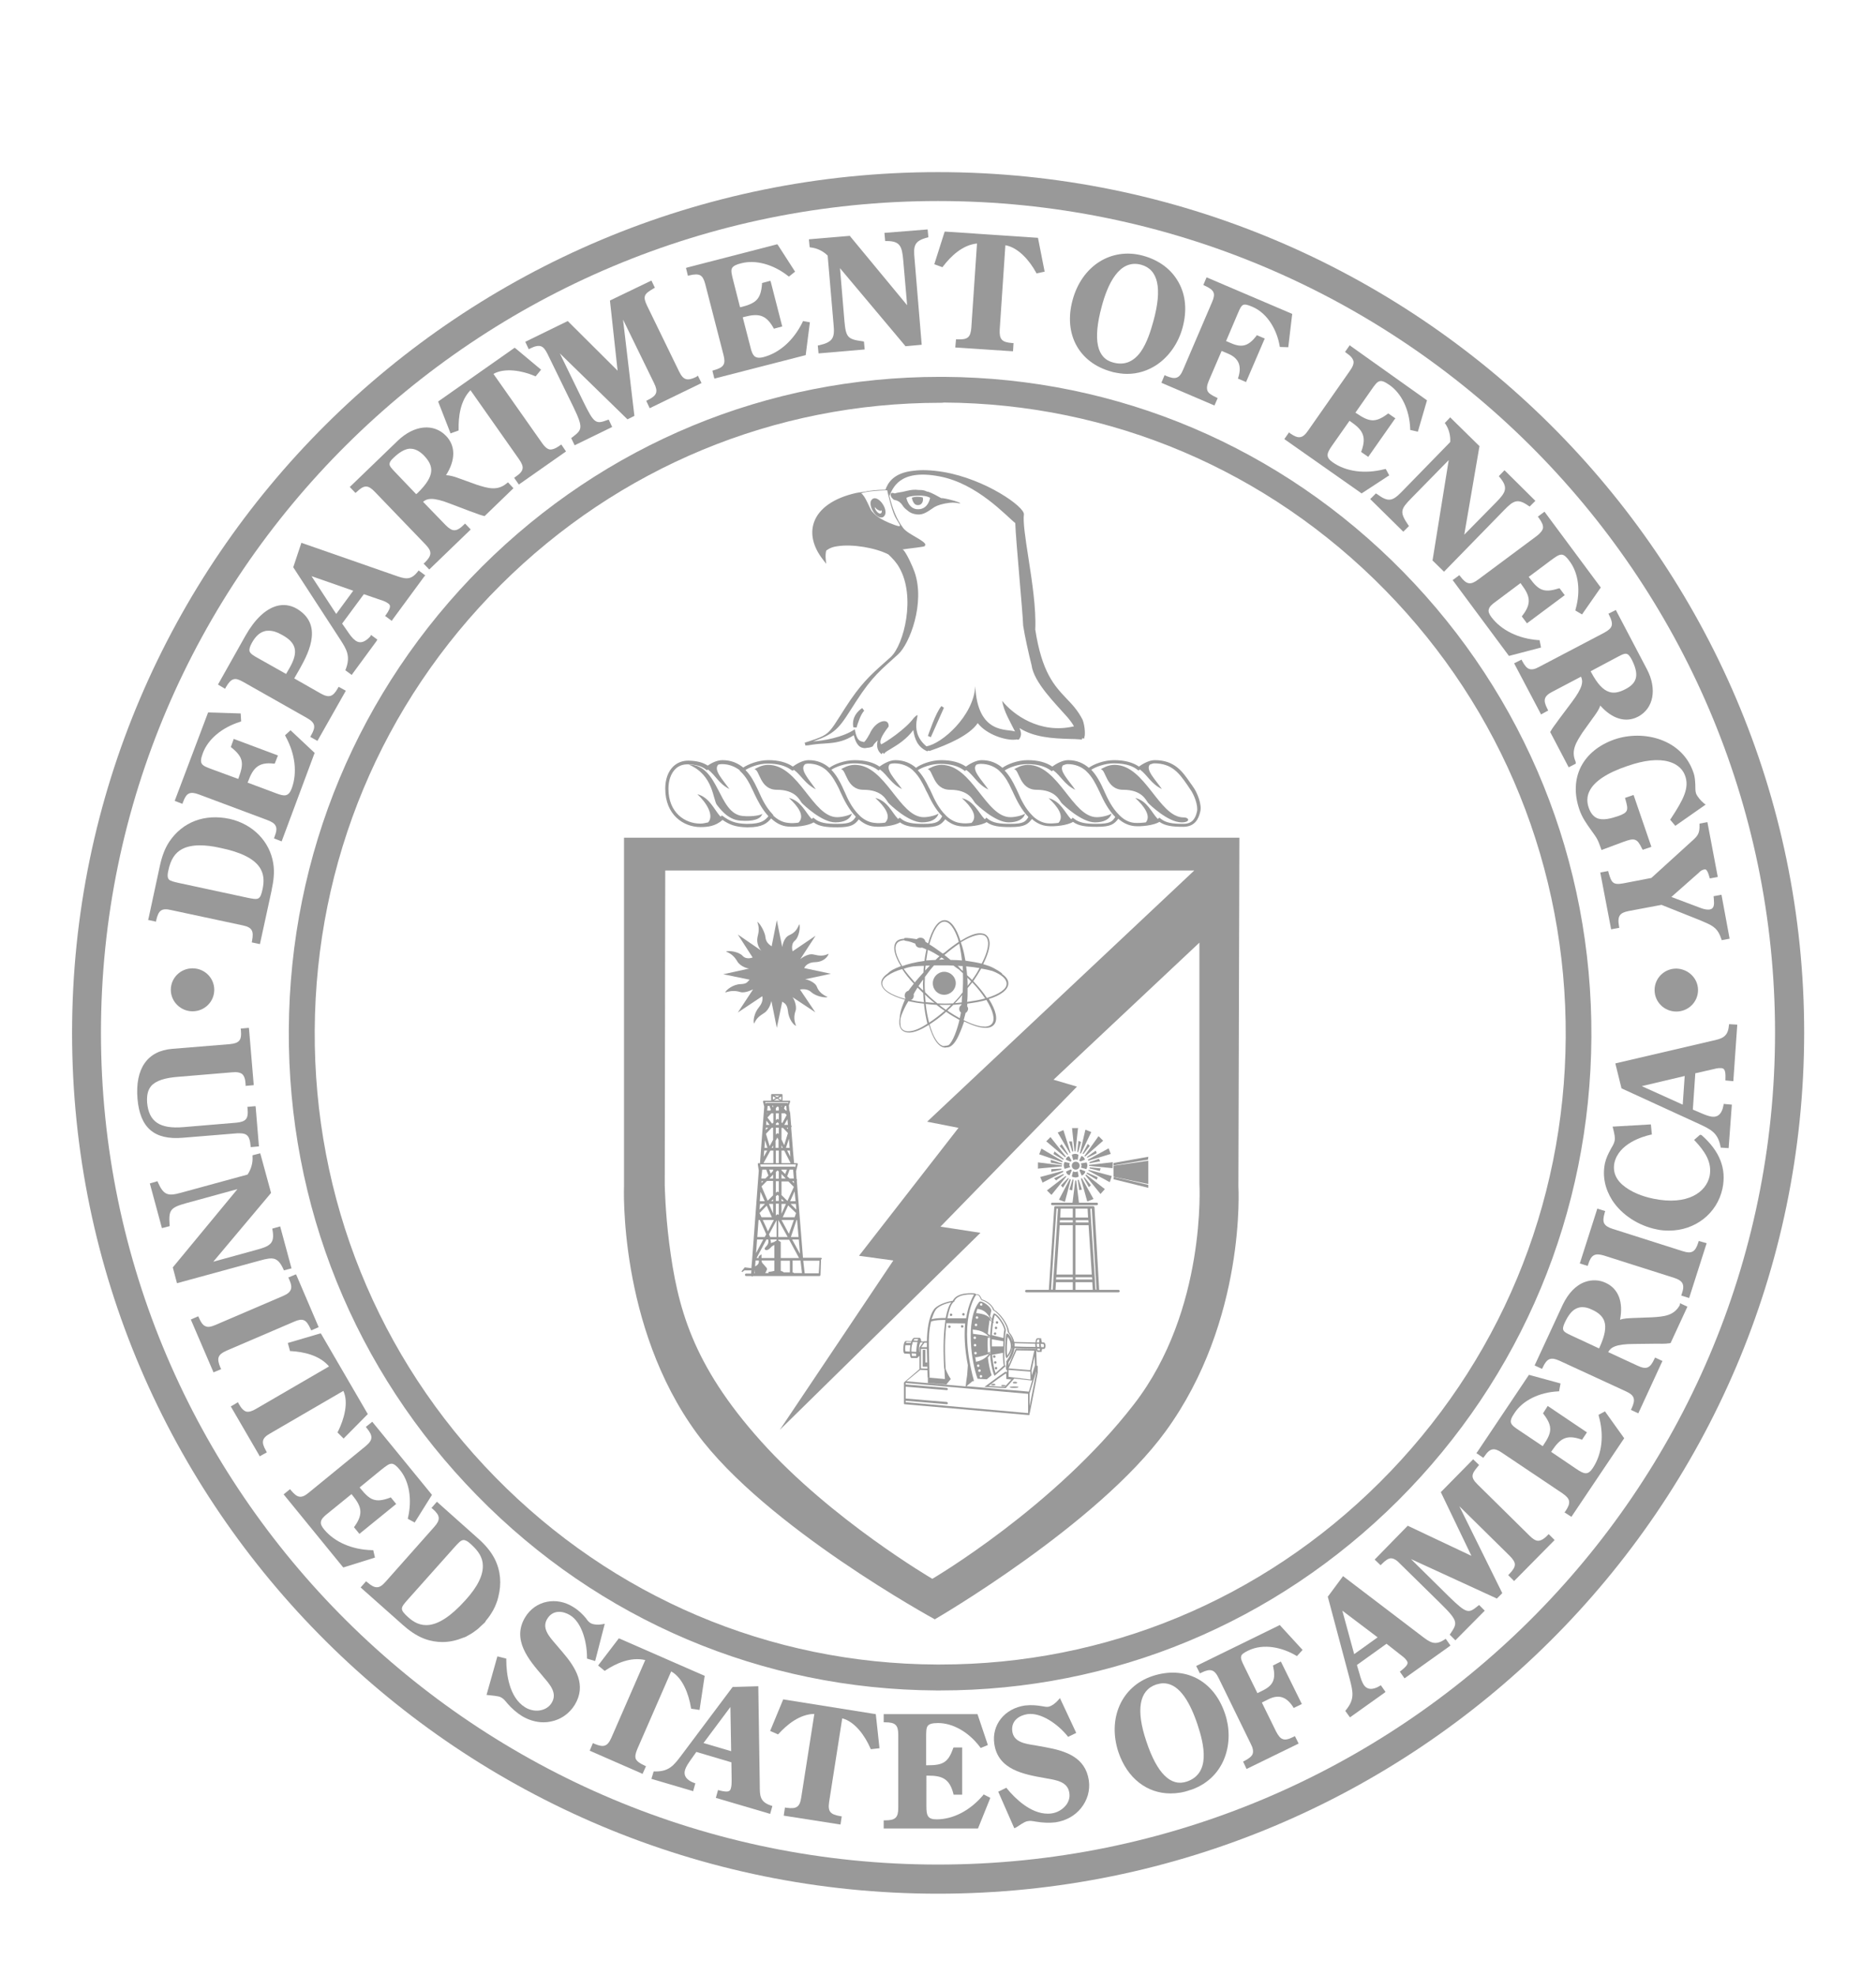 <?xml version="1.0" encoding="utf-8"?>
<!-- Generator: Adobe Illustrator 26.0.3, SVG Export Plug-In . SVG Version: 6.00 Build 0)  -->
<svg version="1.1" xmlns="http://www.w3.org/2000/svg" xmlns:xlink="http://www.w3.org/1999/xlink" x="0px" y="0px"
	 viewBox="0 0 76 80" enable-background="new 0 0 76 80" xml:space="preserve" width="76px" height="80px">
<g id="bg">
</g>
<g id="Layer_2">
	<g id="logo_-_DOE_00000127016890709059937660000011296187044425717912_">
		<path fill="#999999" d="M38,76.68c-19.34,0-35.08-15.63-35.08-34.85C2.92,22.6,18.65,6.97,38,6.97
			c19.35,0,35.09,15.64,35.09,34.85C73.08,61.04,57.34,76.68,38,76.68z M38,8.14c-18.7,0-33.91,15.11-33.91,33.68
			C4.09,60.39,19.3,75.5,38,75.5c18.7,0,33.91-15.11,33.91-33.68C71.91,23.25,56.7,8.14,38,8.14z"/>
		<path fill="#999999" d="M38.09,68.45c-0.05,0-0.1,0-0.16,0c-7.05-0.04-13.66-2.84-18.61-7.9c-4.95-5.05-7.66-11.74-7.62-18.85
			c0.04-7.1,2.82-13.76,7.83-18.76c4.98-4.96,11.56-7.68,18.55-7.68c0.05,0,0.1,0,0.16,0c7.05,0.04,13.66,2.85,18.61,7.9
			c4.95,5.05,7.66,11.74,7.62,18.84c-0.04,7.1-2.82,13.76-7.83,18.76C51.66,65.72,45.08,68.45,38.09,68.45z M38.09,16.31
			c-6.71,0-13.03,2.62-17.81,7.38c-4.82,4.8-7.49,11.2-7.53,18.02c-0.04,6.82,2.56,13.26,7.32,18.11
			c4.76,4.85,11.11,7.55,17.87,7.58c0.05,0,0.1,0,0.15,0c6.71,0,13.03-2.62,17.81-7.38c4.82-4.8,7.49-11.2,7.53-18.02
			c0.04-6.82-2.56-13.26-7.32-18.11c-4.76-4.85-11.11-7.55-17.87-7.59C38.19,16.31,38.14,16.31,38.09,16.31z"/>
		<g>
			<path fill="#999999" d="M11.07,34.96c-0.14-0.89-0.83-1.59-1.76-1.8c-1.02-0.22-1.91,0.12-2.45,0.92
				c-0.18,0.27-0.3,0.59-0.39,1.01l-0.45,2.09L6,37.25l0.32,0.07l0.01-0.06c0.09-0.4,0.22-0.5,0.6-0.41l2.9,0.62
				c0.38,0.08,0.46,0.22,0.38,0.63l-0.01,0.06l0.33,0.07L11,36.07l0.01-0.06h0C11.08,35.69,11.13,35.32,11.07,34.96z M10.64,35.99
				c-0.1,0.47-0.17,0.45-0.62,0.36l-2.79-0.6c-0.17-0.04-0.31-0.07-0.38-0.13c-0.04-0.04-0.09-0.12-0.03-0.37
				c0.09-0.44,0.27-0.72,0.56-0.87c0.19-0.1,0.43-0.15,0.72-0.15c0.23,0,0.5,0.03,0.81,0.1C10.68,34.69,10.76,35.4,10.64,35.99z"/>
			<path fill="#999999" d="M11.77,29.57l-0.22,0.2l0.02,0.05c0.39,0.71,0.48,1.47,0.25,2.1c-0.13,0.35-0.3,0.33-0.64,0.2l-1.15-0.43
				l0.03-0.07c0.19-0.51,0.41-0.77,1.02-0.7l0.05,0l0.13-0.33l-1.79-0.67l-0.12,0.33l0.04,0.03c0.48,0.39,0.49,0.64,0.28,1.21
				l-0.02,0.05l-1.06-0.39c-0.43-0.16-0.54-0.2-0.37-0.66c0.21-0.56,0.77-1.03,1.5-1.26l0.05-0.02l-0.02-0.32l-1.27-0.04l-0.05,0
				L7.1,32.37l-0.02,0.06l0.31,0.12l0.02-0.06c0.08-0.21,0.15-0.32,0.25-0.36c0.09-0.04,0.22-0.03,0.4,0.04l2.78,1.04
				c0.18,0.07,0.29,0.14,0.33,0.24c0.05,0.1,0.03,0.23-0.05,0.44l-0.02,0.06l0.31,0.12l1.32-3.54l0.02-0.04L11.77,29.57z"/>
			<path fill="#999999" d="M13.69,27.86c-0.2,0.36-0.36,0.41-0.7,0.22l-1.07-0.61l0.23-0.4c0.2-0.36,0.44-0.82,0.48-1.27
				c0.05-0.51-0.16-0.89-0.62-1.16c-0.25-0.14-0.53-0.18-0.81-0.1c-0.45,0.13-0.88,0.54-1.25,1.19l-1.12,1.99l0.29,0.17l0.03-0.06
				c0.11-0.19,0.2-0.29,0.3-0.32c0.1-0.04,0.22,0,0.4,0.1l2.58,1.46c0.34,0.19,0.38,0.35,0.17,0.71l-0.03,0.06L12.86,30l1.15-2.03
				l-0.29-0.16L13.69,27.86z M11.74,27.03l-0.15,0.26l-1.12-0.63c-0.2-0.11-0.33-0.19-0.36-0.29c-0.02-0.08,0.01-0.19,0.1-0.35
				c0.14-0.25,0.31-0.41,0.51-0.46c0.06-0.02,0.11-0.02,0.17-0.02c0.16,0,0.33,0.05,0.52,0.16C12.01,26.02,12.1,26.39,11.74,27.03z"
				/>
			<path fill="#999999" d="M17.23,23.3l-0.27-0.2l-0.04,0.05c-0.29,0.37-0.52,0.29-0.92,0.15l-3.79-1.32l-0.32,0.96l-0.01,0.03
				l1.88,2.89c0.28,0.43,0.45,0.7,0.25,1.23l-0.02,0.05l0.26,0.19l0.04-0.06l0,0l0.97-1.32l-0.01,0l0.04-0.05l-0.26-0.19L15,25.77
				c-0.1,0.11-0.35,0.36-0.61,0.16c-0.12-0.09-0.22-0.23-0.3-0.35l-0.23-0.33l0.88-1.19l0.67,0.23c0.14,0.04,0.24,0.09,0.31,0.14
				c0.08,0.06,0.16,0.12-0.08,0.46l-0.04,0.05l0.27,0.2l0.04-0.06l0,0l1.28-1.74l0,0L17.23,23.3z M12.62,23.33l1.69,0.59l-0.69,0.94
				L12.62,23.33z"/>
			<path fill="#999999" d="M20.58,19.53l-0.05,0.04c-0.38,0.32-0.77,0.2-1.21,0.06l-0.75-0.27c-0.16-0.06-0.33-0.11-0.5-0.12
				c0.39-0.61,0.39-1.19,0-1.59c-0.5-0.52-1.29-0.44-1.95,0.19l-1.95,1.88l0.23,0.24l0.05-0.04c0.3-0.29,0.46-0.29,0.73-0.01
				l2.06,2.14c0.27,0.28,0.26,0.44-0.03,0.73l-0.05,0.04l0.23,0.24l1.68-1.62l-0.23-0.24l-0.05,0.05c-0.15,0.15-0.27,0.22-0.38,0.22
				c0,0,0,0-0.01,0c-0.1,0-0.21-0.07-0.35-0.21l-0.91-0.94c0.16-0.14,0.4-0.2,1.11,0.08l0.79,0.3c0.06,0.02,0.11,0.04,0.17,0.06
				c0.13,0.05,0.26,0.1,0.39,0.13l0.03,0.01l1.17-1.13L20.58,19.53z M16.86,20.01l-0.87-0.91c-0.12-0.13-0.21-0.22-0.21-0.31
				c0-0.07,0.05-0.15,0.16-0.25c0.24-0.23,0.45-0.35,0.64-0.37c0.02,0,0.03,0,0.05,0c0.18,0,0.36,0.09,0.54,0.27
				c0.39,0.41,0.49,0.8-0.25,1.52L16.86,20.01z"/>
			<path fill="#999999" d="M42.06,9.68l-0.01-0.05l-3.73-0.25l-0.05,0l-0.42,1.32l0.33,0.12l0.03-0.04c0.3-0.39,0.77-0.86,1.37-0.92
				l-0.23,3.41c-0.03,0.39-0.15,0.49-0.56,0.47l-0.06,0l-0.03,0.33l2.27,0.15l0.07,0l0.02-0.33l-0.06,0
				c-0.41-0.03-0.52-0.15-0.5-0.54l0.23-3.42c0.52,0.09,0.98,0.62,1.24,1.1l0.02,0.04L42.32,11L42.06,9.68z"/>
			<path fill="#999999" d="M22.68,18.04c-0.18,0.13-0.31,0.17-0.41,0.16c-0.1-0.02-0.2-0.1-0.31-0.26l-1.97-2.8
				c0.46-0.26,1.17-0.13,1.66,0.08l0.05,0.02l0.22-0.27l-1.03-0.86l-0.04-0.03l-3.06,2.15l-0.04,0.03l0.48,1.23l0.02,0.06l0.33-0.12
				l0-0.05c-0.01-0.49,0.06-1.15,0.48-1.58l1.97,2.8c0.11,0.16,0.16,0.28,0.14,0.38c-0.02,0.11-0.11,0.21-0.29,0.33l-0.05,0.04
				l0.19,0.27l1.91-1.34L22.74,18L22.68,18.04z"/>
			<path fill="#999999" d="M28.21,15.26c-0.37,0.18-0.53,0.13-0.7-0.22l-1.3-2.67c-0.18-0.38-0.11-0.47,0.27-0.69l0.05-0.03
				l-0.14-0.29l-1.64,0.79l-0.04,0.02l0.31,2.84L23,13l-1.72,0.84l0.14,0.3l0.06-0.03c0.2-0.1,0.33-0.12,0.43-0.09
				c0.1,0.03,0.18,0.13,0.27,0.31l1.04,2.13c0.43,0.89,0.36,0.94-0.04,1.25l-0.04,0.03l0.14,0.29l1.52-0.74l-0.14-0.3l-0.06,0.02
				c-0.46,0.17-0.53,0.15-0.97-0.75l-0.95-1.95l2.74,2.67l0.28-0.14l-0.46-3.9l1.26,2.58c0.17,0.35,0.11,0.5-0.26,0.68l-0.06,0.03
				l0.14,0.3l2.04-0.99l0.06-0.03l-0.15-0.3L28.21,15.26z"/>
			<path fill="#999999" d="M32.51,13.05c-0.36,0.73-0.93,1.24-1.58,1.41c-0.23,0.06-0.32,0-0.37-0.04
				c-0.07-0.07-0.12-0.19-0.16-0.37l-0.31-1.2l0.07-0.02c0.54-0.14,0.86-0.11,1.17,0.44l0.02,0.04l0.34-0.09l-0.46-1.79l-0.02-0.06
				l-0.34,0.09l0,0.05c-0.05,0.61-0.25,0.77-0.83,0.92l-0.06,0.01l-0.28-1.1c-0.06-0.24-0.1-0.39-0.04-0.49
				c0.05-0.08,0.16-0.14,0.37-0.19c0.58-0.15,1.29,0.04,1.89,0.51l0.04,0.03l0.25-0.2l-0.69-1.07l-0.03-0.04l-3.64,0.94l-0.06,0.02
				l0.08,0.32l0.06-0.02c0.21-0.05,0.35-0.05,0.44,0c0.09,0.05,0.15,0.16,0.2,0.35l0.74,2.87c0.1,0.38,0.01,0.51-0.39,0.62
				l-0.06,0.02l0.08,0.32l3.66-0.94l0.04-0.01l0.17-1.33L32.53,13L32.51,13.05z"/>
			<path fill="#999999" d="M35.83,9.43l0.03,0.33h0.06c0.55,0,0.62,0.22,0.67,0.76l0.16,1.84l-2.3-2.78l-0.02-0.03l-1.66,0.14
				l0.03,0.32l0.05,0.01c0.26,0.03,0.5,0.15,0.68,0.33l0.24,2.8c0.05,0.52-0.02,0.7-0.58,0.83l-0.06,0.01l0.03,0.32l1.87-0.16
				l-0.03-0.32l-0.05-0.01c-0.61-0.08-0.68-0.16-0.74-0.81l-0.18-2.15l2.63,3.13l0.02,0.03l0.66-0.06l-0.29-3.48
				c-0.05-0.52-0.02-0.72,0.51-0.86l0.05-0.01l-0.03-0.32L35.83,9.43z"/>
			<path fill="#999999" d="M47.91,13.26c0.18-0.67,0.13-1.3-0.16-1.82c-0.29-0.53-0.79-0.91-1.46-1.09
				c-1.28-0.34-2.47,0.42-2.84,1.81c-0.37,1.37,0.26,2.53,1.58,2.89l0.07,0.02v0c0.19,0.04,0.37,0.07,0.56,0.07
				c0.44,0,0.85-0.13,1.22-0.38C47.37,14.42,47.74,13.89,47.91,13.26z M44.63,12.42c0.24-0.91,0.71-1.94,1.6-1.7
				c0.69,0.19,0.86,0.95,0.5,2.27c-0.11,0.4-0.26,0.89-0.52,1.26c-0.3,0.41-0.67,0.55-1.11,0.43
				C44.43,14.51,44.27,13.75,44.63,12.42z"/>
			<path fill="#999999" d="M48.88,11.23l-0.13,0.31l0.06,0.03c0.2,0.09,0.31,0.17,0.35,0.27c0.04,0.09,0.02,0.22-0.06,0.4
				l-1.17,2.73c-0.15,0.36-0.31,0.41-0.69,0.25l-0.06-0.03l-0.13,0.31l2.15,0.92l0.13-0.3l-0.06-0.03c-0.2-0.09-0.31-0.17-0.35-0.26
				c-0.04-0.1-0.03-0.22,0.05-0.41l0.52-1.21l0.26,0.11c0.43,0.18,0.56,0.49,0.42,0.95l-0.02,0.06l0.33,0.14l0.73-1.7l0.03-0.06
				l-0.33-0.14L50.9,13.6c-0.32,0.41-0.58,0.49-1.02,0.3l-0.21-0.09l0.49-1.15c0.15-0.35,0.19-0.4,0.57-0.24
				c0.66,0.28,1.01,1,1.11,1.58l0.01,0.05l0.34,0.01l0.16-1.35L48.88,11.23z"/>
		</g>
		<path fill="#999999" d="M54.73,14.02l-0.05-0.04l-0.19,0.27l0.05,0.04c0.18,0.12,0.26,0.22,0.29,0.33
			c0.02,0.1-0.02,0.22-0.14,0.39l-1.7,2.43c-0.22,0.32-0.39,0.34-0.72,0.11l-0.05-0.04l-0.19,0.27l3.09,2.17l0.04,0.03l1.07-0.7
			l0.05-0.03l-0.14-0.26L56.08,19c-0.78,0.2-1.55,0.1-2.09-0.28c-0.3-0.21-0.24-0.37-0.03-0.67l0.71-1.01l0.06,0.04
			c0.46,0.32,0.64,0.58,0.43,1.17l-0.02,0.05l0.29,0.2l1.06-1.51l0.04-0.05l-0.29-0.2l-0.04,0.03c-0.49,0.36-0.74,0.31-1.24-0.03
			l-0.05-0.03l0.65-0.93c0.26-0.37,0.33-0.47,0.73-0.19c0.49,0.34,0.81,1,0.84,1.77l0,0.05l0.31,0.07l0.37-1.27L54.73,14.02z"/>
		<path fill="#999999" d="M61,19.09l-0.05-0.05l-0.23,0.24l0.04,0.05c0.35,0.42,0.24,0.61-0.14,1l-1.3,1.32l0.61-3.55l0.01-0.03
			l-1.14-1.12l-0.05-0.05l-0.22,0.23l0.03,0.04c0.14,0.21,0.21,0.48,0.19,0.73l-1.96,2.01c-0.37,0.38-0.54,0.44-1,0.1l-0.05-0.03
			l-0.23,0.23l1.29,1.27l0.05,0.05l0.23-0.23l-0.03-0.04c-0.36-0.53-0.31-0.64,0.13-1.09l1.51-1.54l-0.65,4.03l-0.01,0.03l0.47,0.46
			l2.44-2.5c0.37-0.38,0.54-0.48,0.98-0.17l0.05,0.03l0.23-0.23L61,19.09z"/>
		<g>
			<path fill="#999999" d="M62.37,25.92l-0.05,0c-0.81-0.06-1.5-0.4-1.9-0.93c-0.09-0.12-0.13-0.22-0.11-0.3
				c0.02-0.12,0.12-0.21,0.3-0.34l0.99-0.74l0.04,0.06c0.33,0.44,0.43,0.75,0.04,1.25l-0.03,0.04l0.21,0.28l1.53-1.14l-0.21-0.28
				l-0.05,0.01c-0.59,0.19-0.81,0.06-1.16-0.42l-0.04-0.05l0.91-0.68c0.18-0.13,0.3-0.22,0.41-0.22c0.01,0,0.02,0,0.03,0
				c0.09,0.01,0.19,0.1,0.31,0.27c0.36,0.48,0.45,1.21,0.24,1.94l-0.01,0.05l0.27,0.16l0.76-1.09l-2.28-3.07l-0.27,0.2l0.04,0.05
				c0.13,0.18,0.18,0.3,0.17,0.41c-0.02,0.1-0.1,0.2-0.25,0.32l-2.38,1.77c-0.31,0.23-0.47,0.2-0.72-0.13l-0.04-0.05l-0.27,0.2
				l2.25,3.03l0.03,0.04l1.3-0.34L62.37,25.92z"/>
			<path fill="#999999" d="M63.83,30.84c-0.2-0.45,0.03-0.79,0.28-1.18l0.43-0.6l0.03-0.04c0.1-0.14,0.21-0.29,0.26-0.45
				c0.48,0.54,1.03,0.71,1.53,0.45c0.63-0.33,0.78-1.12,0.36-1.92l-1.26-2.4l-0.3,0.15l0.03,0.06c0.1,0.19,0.13,0.33,0.1,0.43
				c-0.03,0.1-0.12,0.18-0.3,0.28l-2.63,1.38c-0.18,0.1-0.3,0.12-0.4,0.09c-0.1-0.03-0.19-0.13-0.29-0.32l-0.03-0.06l-0.3,0.15
				l1.06,2.01l0.03,0.06l0.29-0.16l-0.03-0.06c-0.1-0.19-0.13-0.32-0.1-0.42s0.12-0.19,0.3-0.28l1.16-0.61
				c0.09,0.2,0.08,0.43-0.38,1.04l-0.51,0.68c-0.03,0.05-0.07,0.09-0.1,0.14c-0.08,0.11-0.17,0.22-0.24,0.35l-0.02,0.03l0.75,1.43
				l0.29-0.15L63.83,30.84z M66.1,26.7c0.15,0.29,0.21,0.53,0.18,0.71c-0.03,0.2-0.17,0.36-0.42,0.49
				c-0.26,0.14-0.48,0.18-0.66,0.12c-0.26-0.08-0.49-0.33-0.74-0.8l-0.02-0.04l1.11-0.59C65.85,26.43,65.94,26.4,66.1,26.7z"/>
			<path fill="#999999" d="M65.79,34.08c0.42-0.15,0.53-0.14,0.73,0.28l0.03,0.05l0.35-0.12l-0.7-2.04l-0.02-0.06l-0.35,0.12
				l0.02,0.06c0.12,0.43,0.13,0.53-0.31,0.68c-0.27,0.09-0.62,0.19-0.86,0.07c-0.14-0.07-0.25-0.21-0.32-0.42
				c-0.08-0.23-0.07-0.46,0.03-0.66c0.19-0.4,0.72-0.75,1.56-1.03c0.67-0.23,1.22-0.29,1.65-0.17c0.43,0.12,0.6,0.38,0.67,0.58
				c0.17,0.48-0.06,0.94-0.58,1.73l-0.03,0.04l0.21,0.25l1.23-0.86l-0.07-0.05c-0.12-0.1-0.27-0.27-0.32-0.4
				c-0.03-0.09-0.03-0.21-0.03-0.34v-0.02c-0.01-0.14-0.01-0.31-0.08-0.5c-0.46-1.34-2.01-1.73-3.19-1.33
				c-0.63,0.22-1.1,0.6-1.36,1.1c-0.26,0.51-0.28,1.11-0.07,1.73c0.11,0.33,0.29,0.58,0.49,0.86c0.23,0.32,0.25,0.34,0.39,0.73
				l0.02,0.06L65.79,34.08z"/>
			<path fill="#999999" d="M69.74,36.23l-0.32,0.06l0.01,0.1c0.02,0.24,0.02,0.41-0.18,0.44c-0.09,0.01-0.22-0.01-0.37-0.07
				l-1.17-0.44l1.11-0.98c0.07-0.07,0.12-0.11,0.21-0.13c0.06-0.02,0.13-0.03,0.22,0.3l0.02,0.06l0.32-0.06l-0.42-2.22l-0.32,0.06
				l0,0.06c0.01,0.32-0.06,0.43-0.3,0.64l-1.65,1.5l-1.14,0.22c-0.43,0.08-0.48-0.05-0.59-0.42l-0.02-0.08l-0.32,0.06l0.44,2.3
				l0.33-0.06l-0.01-0.06c-0.08-0.44,0.05-0.55,0.39-0.62l1.33-0.25l1.58,0.63l0.16,0.07c0.38,0.16,0.55,0.28,0.68,0.67l0.02,0.06
				l0.32-0.06L69.74,36.23z"/>
		</g>
		<g>
			<path fill="#999999" d="M7.41,46.07l2.2-0.18c0.04,0,0.08,0,0.11,0c0.3,0,0.4,0.13,0.43,0.5l0.01,0.06l0.33-0.03l-0.13-1.57
				l-0.01-0.06l-0.33,0.03l0.01,0.07c0.02,0.22,0,0.35-0.07,0.43c-0.07,0.08-0.19,0.12-0.38,0.14l-2.15,0.18
				c-0.96,0.08-1.4-0.22-1.47-0.99c-0.02-0.3,0.03-0.51,0.16-0.67c0.19-0.22,0.56-0.34,1.13-0.38l2.16-0.18
				c0.19-0.02,0.32,0.01,0.4,0.07c0.08,0.07,0.13,0.2,0.14,0.42l0,0.06l0.33-0.03l-0.19-2.26l-0.01-0.06l-0.33,0.03l0.01,0.06
				c0.02,0.22,0,0.35-0.07,0.43c-0.07,0.08-0.18,0.12-0.38,0.14l-2.33,0.19c-1.01,0.08-1.51,0.8-1.41,2.02
				C5.67,45.66,6.24,46.17,7.41,46.07z"/>
			<path fill="#999999" d="M11.35,49.66l-0.32,0.09l0.01,0.06c0.1,0.54-0.11,0.65-0.62,0.79l-1.78,0.49l2.32-2.76l0.02-0.03
				l-0.42-1.54l-0.02-0.06l-0.31,0.08l0,0.05c0.02,0.26-0.06,0.52-0.2,0.73L7.32,48.3c-0.51,0.14-0.69,0.1-0.92-0.42l-0.02-0.05
				l-0.31,0.09l0.49,1.81l0.31-0.08l0-0.05c-0.04-0.61,0.03-0.7,0.67-0.88l2.08-0.57L7,51.32l0.17,0.64l3.37-0.92
				c0.51-0.14,0.71-0.15,0.94,0.35l0.02,0.05l0.31-0.08L11.35,49.66z"/>
			<path fill="#999999" d="M12.02,51.66l-0.03-0.06l-0.31,0.13l0.03,0.06c0.09,0.2,0.11,0.33,0.07,0.43
				c-0.04,0.1-0.13,0.18-0.32,0.26l-2.73,1.17c-0.19,0.08-0.31,0.1-0.41,0.05c-0.1-0.04-0.18-0.15-0.26-0.34l-0.03-0.06l-0.3,0.13
				l0.92,2.14l0.31-0.13l-0.03-0.06c-0.16-0.38-0.11-0.53,0.25-0.69l2.73-1.17c0.18-0.08,0.3-0.1,0.4-0.06
				c0.1,0.04,0.18,0.15,0.27,0.35l0.03,0.06l0.3-0.13L12.02,51.66z"/>
			<path fill="#999999" d="M10.95,58.04l2.96-1.72c0.22,0.47,0.03,1.15-0.22,1.65L13.67,58l0.25,0.25l0.94-0.95l0.04-0.04
				l-1.88-3.23l-0.03-0.04l-1.33,0.39l0.09,0.33l0.05,0c0.49,0.03,1.14,0.16,1.53,0.62l-2.96,1.72c-0.17,0.1-0.29,0.13-0.39,0.11
				c-0.1-0.03-0.2-0.12-0.31-0.32l-0.03-0.06l-0.29,0.17l1.14,1.96l0.03,0.06l0.29-0.16l-0.03-0.06
				C10.57,58.39,10.61,58.23,10.95,58.04z"/>
			<path fill="#999999" d="M31.78,68.82l-0.05-0.01l-0.53,1.28l0.32,0.14l0.03-0.03c0.33-0.36,0.84-0.79,1.44-0.8l-0.53,3.38
				c-0.03,0.2-0.08,0.32-0.17,0.38c-0.09,0.06-0.22,0.07-0.43,0.04l-0.06-0.01l-0.05,0.33l2.24,0.35l0.06,0.01l0.05-0.33l-0.06-0.01
				c-0.41-0.07-0.51-0.19-0.45-0.58l0.53-3.38c0.51,0.13,0.92,0.7,1.14,1.21l0.02,0.04l0.35-0.04l-0.15-1.38L31.78,68.82z"/>
			<path fill="#999999" d="M50.56,66.84c0.65-0.32,1.42-0.11,1.93,0.19l0.05,0.03l0.23-0.25l-0.89-0.97l-0.03-0.04l-3.33,1.63
				l-0.06,0.03l0.15,0.3l0.06-0.03c0.37-0.18,0.53-0.13,0.7,0.22l1.3,2.66c0.09,0.17,0.11,0.3,0.08,0.4
				c-0.03,0.1-0.14,0.19-0.33,0.29l-0.06,0.03l0.14,0.3l2.05-1l0.06-0.03l-0.15-0.3l-0.06,0.03c-0.2,0.1-0.33,0.13-0.43,0.09
				c-0.1-0.03-0.18-0.13-0.27-0.3l-0.58-1.18l0.26-0.13c0.42-0.21,0.73-0.11,1,0.3l0.03,0.05l0.33-0.16l-0.82-1.66l-0.03-0.06
				l-0.32,0.16l0.01,0.05c0.11,0.51,0,0.76-0.44,0.97l-0.2,0.1l-0.55-1.12c-0.09-0.18-0.13-0.29-0.11-0.36
				C50.29,66.99,50.38,66.93,50.56,66.84z"/>
			<path fill="#999999" d="M58.52,66.39c-0.39,0.26-0.59,0.11-0.92-0.14l-3.14-2.39l-0.05-0.04l-0.6,0.81l-0.02,0.02l0.89,3.34
				c0.14,0.54,0.2,0.82-0.15,1.25l-0.03,0.04l0.19,0.26l1.39-0.99l0.05-0.04l-0.19-0.27l-0.05,0.03c-0.13,0.08-0.44,0.23-0.63-0.03
				c-0.09-0.13-0.14-0.3-0.18-0.45l-0.11-0.37l1.2-0.86L56.73,67c0.08,0.06,0.19,0.14,0.25,0.23c0.06,0.09,0.11,0.16-0.22,0.42
				l-0.05,0.04l0.19,0.27l1.81-1.29l0.05-0.04l-0.19-0.27L58.52,66.39z M55.81,66.3l-0.95,0.68l-0.48-1.76L55.81,66.3z"/>
			<path fill="#999999" d="M15.12,62.77l-0.05,0c-0.81-0.02-1.52-0.33-1.94-0.84c-0.1-0.12-0.14-0.21-0.13-0.3
				c0.01-0.11,0.11-0.22,0.28-0.35l0.96-0.78l0.04,0.05c0.35,0.43,0.46,0.73,0.09,1.25l-0.03,0.04l0.22,0.27L16,60.94l0.05-0.04
				l-0.22-0.27l-0.04,0.02c-0.58,0.21-0.8,0.1-1.18-0.37l-0.04-0.05l0.88-0.72c0.18-0.14,0.3-0.24,0.41-0.24c0.01,0,0.01,0,0.02,0
				c0.09,0.01,0.19,0.09,0.32,0.25c0.38,0.46,0.5,1.19,0.33,1.93l-0.01,0.05l0.28,0.15l0.7-1.12l-2.42-2.96l-0.26,0.21l0.04,0.05
				c0.26,0.32,0.25,0.48-0.05,0.73l-2.3,1.88c-0.3,0.25-0.46,0.22-0.72-0.09l-0.04-0.05l-0.26,0.21l2.39,2.93l0.03,0.03l1.28-0.4
				L15.12,62.77z"/>
			<path fill="#999999" d="M18.97,66.22c0.07-0.04,0.13-0.07,0.2-0.12c0.05-0.04,0.1-0.07,0.15-0.11c0.07-0.05,0.13-0.12,0.2-0.18
				c0.04-0.04,0.08-0.07,0.12-0.11c0.02-0.02,0.03-0.05,0.05-0.08c0.12-0.14,0.21-0.28,0.29-0.42c0.05-0.09,0.09-0.18,0.12-0.26
				c0.04-0.1,0.07-0.19,0.09-0.29c0.13-0.51,0.1-1.03-0.15-1.53c-0.15-0.29-0.37-0.56-0.69-0.84l-1.65-1.47l-0.22,0.25l0.05,0.04
				c0.31,0.27,0.32,0.44,0.06,0.73l-1.97,2.22c-0.13,0.15-0.24,0.22-0.34,0.22c0,0-0.01,0-0.02,0c-0.1,0-0.22-0.06-0.38-0.2
				l-0.05-0.04l-0.22,0.25l1.6,1.42l0.1,0.09c0.25,0.22,0.54,0.44,0.89,0.57c0.24,0.09,0.49,0.13,0.73,0.13
				c0.29,0,0.58-0.07,0.85-0.18c0,0,0,0,0,0C18.85,66.29,18.91,66.26,18.97,66.22z M16.53,65.48c-0.35-0.32-0.31-0.37,0-0.72
				l1.9-2.13c0.14-0.15,0.23-0.26,0.34-0.27c0,0,0.01,0,0.01,0c0.08,0,0.17,0.05,0.3,0.17c0.31,0.28,0.47,0.54,0.48,0.84
				c0.02,0.4-0.2,0.87-0.7,1.42C17.64,66.15,16.97,65.88,16.53,65.48z"/>
			<path fill="#999999" d="M24.11,67.26l0.39-1.51l-0.1,0.02c-0.15,0.03-0.37,0.02-0.48-0.05c-0.06-0.04-0.11-0.09-0.16-0.16
				l-0.01-0.02c-0.15-0.18-0.3-0.33-0.53-0.47c-0.33-0.21-0.71-0.28-1.06-0.21c-0.36,0.07-0.68,0.29-0.88,0.62
				c-0.56,0.91,0.14,1.73,0.7,2.38l0.03,0.04c0.27,0.31,0.58,0.66,0.34,1.05c-0.1,0.17-0.28,0.28-0.49,0.31
				c-0.19,0.03-0.42-0.02-0.59-0.13c-0.65-0.4-0.76-1.37-0.76-1.92v-0.05l-0.36-0.09l-0.44,1.56l0.08,0.01
				c0.42,0.04,0.46,0.06,0.54,0.11c0.08,0.05,0.12,0.1,0.18,0.17l0.03,0.04c0.2,0.23,0.4,0.4,0.61,0.53
				c0.27,0.16,0.57,0.25,0.87,0.25c0.1,0,0.19-0.01,0.29-0.03c0.41-0.08,0.75-0.32,0.97-0.67c0.49-0.8,0.05-1.51-0.49-2.14
				l-0.29-0.34c-0.26-0.3-0.56-0.64-0.33-1.01c0.23-0.38,0.64-0.32,0.92-0.15c0.48,0.29,0.69,1.09,0.69,1.71v0.05L24.11,67.26z"/>
			<path fill="#999999" d="M25.12,66.36l-0.05-0.02l-0.84,1.1l0.27,0.22l0.04-0.03c0.41-0.27,1.01-0.55,1.6-0.41l-1.37,3.14
				c-0.16,0.36-0.31,0.41-0.69,0.25l-0.06-0.03l-0.13,0.31l2.08,0.91l0.06,0.03l0.14-0.31l-0.06-0.03c-0.2-0.09-0.3-0.17-0.35-0.26
				c-0.04-0.1-0.02-0.22,0.06-0.41l1.37-3.14c0.46,0.25,0.71,0.91,0.8,1.46l0.01,0.05l0.34,0.05l0.2-1.33l0.01-0.05L25.12,66.36z"/>
			<path fill="#999999" d="M30.78,72.29l-0.06-4.01l-1.04,0.03l-2.07,2.76c-0.31,0.41-0.5,0.66-1.05,0.66c-0.01,0-0.02,0-0.03,0
				l-0.05,0l-0.09,0.3l1.63,0.48l0.06,0.02l0.09-0.32l-0.06-0.02c-0.14-0.05-0.45-0.2-0.36-0.51c0.04-0.15,0.15-0.3,0.24-0.43
				l0.22-0.31l1.42,0.42l0.01,0.71c0,0.12,0,0.24-0.03,0.34c-0.03,0.1-0.06,0.19-0.46,0.09l-0.06-0.02L29,72.8l2.14,0.63l0.06,0.02
				l0.09-0.32l-0.06-0.02C30.78,72.96,30.78,72.71,30.78,72.29z M29.59,69.12l0.03,1.79l-1.12-0.33L29.59,69.12z"/>
			<path fill="#999999" d="M39.85,72.66l-0.03,0.04c-0.53,0.62-1.21,0.97-1.88,0.97c-0.37,0-0.41-0.17-0.41-0.53V71.9h0.07
				c0.55,0,0.86,0.11,1.02,0.72l0.01,0.05h0.35v-1.91l-0.35,0l-0.02,0.04c-0.2,0.58-0.43,0.68-1.03,0.68h-0.06v-1.14
				c0-0.21,0-0.36,0.06-0.45c0.06-0.08,0.18-0.12,0.42-0.12c0.6,0,1.24,0.36,1.7,0.97l0.03,0.04l0.29-0.12l-0.42-1.25H35.8v0.33
				h0.06c0.41,0,0.53,0.11,0.53,0.5l0,2.97c0,0.39-0.12,0.5-0.53,0.5H35.8v0.33l3.82,0l0.48-1.19l0.02-0.05L39.85,72.66z"/>
			<path fill="#999999" d="M42.36,70.75l-0.44-0.08c-0.4-0.06-0.85-0.13-0.91-0.56c-0.06-0.44,0.29-0.65,0.61-0.7
				c0.55-0.08,1.23,0.4,1.62,0.88l0.03,0.04l0.33-0.16l-0.66-1.41l-0.07,0.08c-0.09,0.11-0.27,0.25-0.4,0.27
				c-0.07,0.01-0.14,0-0.24-0.02c-0.24-0.04-0.44-0.06-0.71-0.03c-0.82,0.12-1.35,0.78-1.24,1.55c0.15,1.06,1.21,1.24,2.06,1.39
				l0.05,0.01c0.41,0.07,0.87,0.14,0.93,0.59c0.03,0.17-0.02,0.35-0.13,0.49c-0.14,0.18-0.36,0.31-0.59,0.34
				c-0.05,0.01-0.11,0.01-0.16,0.01c-0.69,0-1.32-0.62-1.64-1.01l-0.03-0.04l-0.33,0.16l0.65,1.48L41.16,74
				c0.35-0.23,0.4-0.25,0.49-0.26c0.09-0.02,0.16,0,0.25,0.01l0.05,0.01c0.3,0.05,0.56,0.06,0.81,0.03
				c0.41-0.06,0.78-0.26,1.03-0.57c0.26-0.32,0.38-0.72,0.32-1.13C43.97,71.16,43.19,70.9,42.36,70.75z"/>
			<path fill="#999999" d="M46.68,67.87c-1.25,0.42-1.82,1.72-1.37,3.08c0.36,1.06,1.16,1.67,2.11,1.67c0.26,0,0.53-0.04,0.8-0.14
				c0,0,0.01,0,0.01,0l0.06-0.02v0c1.37-0.5,1.72-1.94,1.34-3.06C49.18,68.04,48,67.43,46.68,67.87z M46.44,70.51
				c-0.43-1.27-0.29-2.07,0.4-2.3c0.1-0.03,0.2-0.05,0.29-0.05c0.55,0,1.01,0.56,1.38,1.66c0.28,0.84,0.54,1.99-0.43,2.32
				C47.43,72.36,46.87,71.81,46.44,70.51z"/>
			<path fill="#999999" d="M62.7,62.16c-0.15,0.16-0.27,0.22-0.38,0.23c0,0,0,0,0,0c-0.1,0-0.21-0.06-0.35-0.2l-2.11-2.08
				c-0.29-0.29-0.26-0.41,0.02-0.74l0.04-0.05l-0.24-0.23l-1.28,1.3l-0.03,0.03L59.61,63l-2.54-1.2l-0.04-0.02l-1.34,1.37l0.24,0.23
				l0.05-0.05c0.16-0.16,0.27-0.23,0.37-0.23c0,0,0,0,0,0c0.1,0,0.22,0.06,0.35,0.2l1.69,1.66c0.7,0.69,0.65,0.77,0.37,1.19
				l-0.03,0.04l0.23,0.23l1.14-1.15l0.05-0.05l-0.23-0.23l-0.05,0.04c-0.38,0.31-0.45,0.32-1.17-0.38l-1.54-1.52l3.44,1.58
				l0.04,0.02l0.22-0.22l-1.74-3.52L61.16,63c0.14,0.14,0.21,0.25,0.21,0.35c0,0.11-0.07,0.22-0.22,0.38l-0.05,0.05l0.24,0.24
				l1.64-1.66l-0.24-0.24L62.7,62.16z"/>
			<path fill="#999999" d="M65.02,57.15l-0.26,0.14l0.01,0.05c0.22,0.78,0.13,1.54-0.24,2.1c-0.2,0.31-0.36,0.25-0.67,0.04
				l-1.02-0.69l0.04-0.06c0.32-0.47,0.57-0.65,1.16-0.45l0.05,0.02l0.2-0.3l-1.53-1.03l-0.06-0.04l-0.19,0.3l0.03,0.04
				c0.37,0.49,0.33,0.74-0.01,1.24l-0.03,0.05l-0.94-0.63c-0.18-0.12-0.3-0.2-0.34-0.3c-0.04-0.09,0-0.22,0.14-0.42
				c0.33-0.5,0.99-0.83,1.75-0.87l0.05,0l0.06-0.32l-1.28-0.35l-2.09,3.12l-0.04,0.05l0.28,0.19l0.04-0.05
				c0.12-0.18,0.22-0.27,0.33-0.29c0.1-0.02,0.22,0.02,0.38,0.13l2.46,1.65c0.32,0.22,0.35,0.38,0.12,0.72l-0.04,0.05l0.28,0.18
				l2.11-3.14l0.03-0.04L65.02,57.15z"/>
			<path fill="#999999" d="M68.05,52.85c-0.24,0.43-0.64,0.46-1.11,0.49l-0.8,0.03c-0.17,0.01-0.35,0.01-0.51,0.07
				c0.14-0.71-0.06-1.25-0.57-1.49c-0.27-0.13-0.57-0.14-0.85-0.04c-0.37,0.13-0.68,0.46-0.9,0.92l-1.14,2.46l0.3,0.14l0.03-0.06
				c0.17-0.37,0.33-0.43,0.68-0.27l2.69,1.24c0.35,0.16,0.4,0.32,0.23,0.69l-0.03,0.06l0.3,0.14l0.95-2.06l0.03-0.06l-0.3-0.14
				l-0.03,0.06c-0.17,0.37-0.32,0.44-0.68,0.27l-1.19-0.55c0.1-0.18,0.28-0.33,1.06-0.33l0.85-0.01c0.19,0,0.39,0.01,0.59-0.02
				l0.03-0.01l0.68-1.47l-0.3-0.14L68.05,52.85z M64.78,54.6l-1.14-0.53c-0.32-0.15-0.39-0.2-0.25-0.51
				c0.14-0.3,0.29-0.49,0.46-0.57c0.08-0.04,0.16-0.06,0.25-0.06c0.12,0,0.25,0.03,0.39,0.1c0.27,0.12,0.43,0.27,0.5,0.46
				c0.09,0.25,0.03,0.59-0.19,1.07L64.78,54.6z"/>
			<path fill="#999999" d="M68.82,50.25l-0.02,0.06c-0.12,0.39-0.27,0.47-0.64,0.35l-2.83-0.9c-0.19-0.06-0.29-0.13-0.34-0.22
				c-0.05-0.1-0.04-0.23,0.02-0.44l0.02-0.06l-0.32-0.1l-0.69,2.16l-0.02,0.06l0.32,0.1l0.02-0.06c0.12-0.39,0.27-0.47,0.64-0.36
				l2.83,0.9c0.19,0.06,0.3,0.13,0.35,0.23c0.05,0.1,0.04,0.23-0.03,0.43l-0.02,0.06l0.32,0.1l0.69-2.16l0.02-0.06L68.82,50.25z"/>
			<path fill="#999999" d="M68.87,45.95l-0.24,0.21l0.05,0.05c0.37,0.4,0.69,0.84,0.58,1.41c-0.14,0.66-0.9,1.2-2.27,0.92
				c-0.21-0.04-0.73-0.17-1.13-0.46c-0.38-0.27-0.53-0.6-0.46-0.98c0.17-0.8,1.16-1.08,1.46-1.15l0.06-0.01l-0.04-0.41l-1.55,0.09
				l0.04,0.16c0.03,0.14,0.07,0.29,0.04,0.42c-0.02,0.09-0.07,0.19-0.14,0.3l-0.03,0.06c-0.08,0.15-0.17,0.32-0.22,0.54
				c-0.11,0.52,0,1.04,0.3,1.51c0.38,0.58,1.05,1.02,1.79,1.17c0.17,0.04,0.34,0.05,0.51,0.05c1.04,0,1.94-0.68,2.16-1.7
				c0.17-0.81-0.11-1.52-0.85-2.17L68.87,45.95z"/>
			<path fill="#999999" d="M70.22,43.78l0.16-2.29l-0.33-0.02l-0.01,0.06c-0.04,0.47-0.29,0.53-0.7,0.62l-3.9,0.91l0.25,1.01
				l3.14,1.44c0.47,0.22,0.76,0.35,0.87,0.91l0.01,0.05l0.32,0.02l0.13-1.76l-0.33-0.03l-0.01,0.06c-0.02,0.11-0.09,0.46-0.4,0.46
				c-0.01,0-0.02,0-0.03,0c-0.15-0.01-0.32-0.08-0.46-0.14l-0.35-0.15l0.1-1.47l0.7-0.16c0.09-0.02,0.22-0.06,0.34-0.05
				c0.1,0.01,0.2,0.02,0.18,0.44l0,0.06L70.22,43.78z M66.51,43.98l1.74-0.41l-0.08,1.16L66.51,43.98z"/>
		</g>
		<polyline fill="#999999" points="52.06,70.72 52.47,70.52 52.47,70.52 52.43,70.44 		"/>
		<path fill="#999999" d="M54.78,67.05c0.01-0.01,0.02-0.02,0.03-0.02L54.78,67.05L54.78,67.05L54.78,67.05z"/>
		<path fill="#999999" d="M68.72,46.17c0,0.01,0.01,0.01,0.01,0.02c0-0.01,0.01-0.02,0.01-0.03L68.72,46.17L68.72,46.17z"/>
		<path fill="#999999" d="M10.78,35.97c0-0.01,0-0.02,0.01-0.03C10.78,35.95,10.78,35.95,10.78,35.97L10.78,35.97L10.78,35.97z"/>
		<path fill="#999999" d="M13.65,27.84c-0.01,0.02-0.02,0.03-0.03,0.05C13.64,27.87,13.65,27.85,13.65,27.84L13.65,27.84
			L13.65,27.84z"/>
		<line fill="#999999" x1="10.07" y1="42.52" x2="10.04" y2="42.18"/>
		<path fill="#999999" d="M14.85,64.13l-0.04,0.04c0.02-0.01,0.04-0.01,0.06-0.02C14.87,64.14,14.86,64.14,14.85,64.13L14.85,64.13z
			"/>
		<path fill="#999999" d="M8.68,40.08c0,0.48-0.39,0.87-0.88,0.87c-0.48,0-0.88-0.39-0.88-0.87c0-0.48,0.39-0.87,0.88-0.87
			C8.29,39.21,8.68,39.6,8.68,40.08z"/>
		<path fill="#999999" d="M68.79,40.09c0,0.48-0.39,0.87-0.88,0.87c-0.49,0-0.88-0.39-0.88-0.87c0-0.48,0.39-0.87,0.88-0.87
			C68.39,39.23,68.79,39.61,68.79,40.09z"/>
		<path fill="#999999" d="M35.79,20.46c-0.12-0.21-0.3-0.33-0.42-0.27c-0.04,0.02-0.07,0.06-0.09,0.1c-0.03,0.1-0.01,0.24,0.07,0.38
			c0.11,0.21,0.3,0.33,0.42,0.27c0.04-0.02,0.07-0.06,0.09-0.11C35.89,20.74,35.87,20.6,35.79,20.46z M35.68,20.79
			c-0.06,0.03-0.16-0.05-0.22-0.17c-0.02-0.03-0.02-0.06-0.02-0.09c0,0,0,0,0,0c0.06,0.09,0.13,0.12,0.18,0.14l0.02,0.01
			c0.03,0.01,0.06,0,0.08-0.02c0,0,0,0.01,0,0.01C35.73,20.73,35.72,20.77,35.68,20.79z"/>
		<path fill="#999999" d="M34.93,28.67c0,0-0.46,0.27-0.36,0.78l0.13,0.01c0.04-0.14,0.17-0.55,0.31-0.68L34.93,28.67z"/>
		<path fill="#999999" d="M38.14,28.59c-0.24,0.27-0.53,1.17-0.55,1.21l0.12,0.05l0.53-1.19L38.14,28.59z"/>
		<path fill="#999999" d="M38.11,20.16c-0.15-0.08-0.33-0.19-0.51-0.25c-0.01,0-0.02,0-0.03,0c-0.03-0.01-0.07-0.03-0.1-0.04
			c-0.09-0.03-0.17-0.03-0.26-0.03c-0.14-0.02-0.29-0.01-0.49,0.04c-0.22,0.06-0.37,0.06-0.47,0.1c-0.06-0.01-0.08-0.03-0.11-0.02
			c-0.04,0-0.11,0.05-0.01,0.2c0.01,0.01,0.01,0.01,0.02,0.01c0,0.01,0,0.01,0.02,0.03c0.03,0.04,0.08,0.05,0.14,0.06
			c0.01,0.01,0.02,0.01,0.03,0.01c0.02,0.01,0.04,0.03,0.06,0.03c0.01,0.01,0.02,0.01,0.03,0.02c0.04,0.03,0.09,0.08,0.13,0.14
			c0.04,0.07,0.11,0.14,0.19,0.2c0.07,0.06,0.15,0.12,0.28,0.15c0.32,0.08,0.48-0.04,0.83-0.28c0.12-0.07,0.34-0.14,0.61-0.17
			c0.08-0.01,0.17-0.01,0.26,0c0.02,0,0.04,0.01,0.06,0.01c0.06,0.01,0.1,0.02,0.11,0.01c0.02-0.03-0.39-0.16-0.72-0.21
			C38.15,20.18,38.13,20.17,38.11,20.16z M37.2,20.62c-0.4,0.01-0.48-0.46-0.48-0.46s0.09-0.08,0.47-0.09
			c0.37-0.01,0.49,0.09,0.49,0.09S37.61,20.62,37.2,20.62z M43.86,29.15c-0.19-0.38-0.42-0.62-0.66-0.87
			c-0.49-0.52-0.99-1.05-1.26-2.79c0.04-0.86-0.13-1.95-0.28-2.92c-0.12-0.77-0.22-1.43-0.18-1.74c0.04-0.3-1.55-1.43-3.27-1.72
			c-0.5-0.08-0.88-0.09-1.18-0.05c-0.84,0.08-1.06,0.5-1.16,0.77c-0.34,0-0.67,0.04-0.89,0.09c-0.09,0.01-0.19,0.02-0.29,0.04
			c-0.9,0.2-1.51,0.62-1.71,1.18c-0.17,0.47-0.04,1.01,0.36,1.52l0.13,0.17l-0.02-0.21c-0.01-0.13,0-0.23,0.02-0.32
			c0,0,0.14-0.14,0.44-0.18c0.62-0.1,1.56,0.06,2.08,0.33c0.17,0.16,0.33,0.33,0.44,0.53c0.68,1.18,0.19,3.12-0.34,3.62l-0.28,0.25
			c-0.57,0.51-0.95,0.85-1.58,1.83l-0.19,0.3c-0.37,0.58-0.46,0.73-0.85,0.89c-0.01,0.01-0.02,0.01-0.03,0.01
			c-0.07,0.03-0.15,0.06-0.25,0.09c-0.08,0.03-0.17,0.06-0.27,0.09l-0.04,0.01l0.03,0.12c0.04-0.01,0.07-0.01,0.11-0.01l0,0
			c0.23-0.04,0.42-0.06,0.62-0.07c0.09-0.01,0.17-0.01,0.26-0.02c0.32-0.03,0.63-0.1,0.97-0.32c0.06,0.25,0.15,0.42,0.29,0.49
			c0.09,0.04,0.18,0.04,0.25,0.02c0.12,0,0.2-0.05,0.21-0.05l0.02-0.01l0.01-0.02c0.03-0.07,0.11-0.15,0.19-0.22
			c-0.07,0.25,0.01,0.42,0.1,0.51l0.05,0.05l0.04-0.05c0,0,0.01-0.01,0.02-0.01c0,0,0,0,0,0l0.04,0.05l0.04-0.05
			c0.04-0.04,0.14-0.1,0.26-0.17c0.27-0.16,0.63-0.39,0.89-0.75c0.05,0.35,0.17,0.68,0.54,0.85l0.02,0.01l0.02-0.01
			c0.02-0.01,0.04-0.01,0.05-0.02c0,0,0.01,0.01,0.01,0.01l0.02,0.01l0.02-0.01c0.73-0.25,1.6-0.63,1.93-1.12
			c0.36,0.47,1.14,0.71,1.52,0.67l0.03,0l0.01-0.01c0.02,0,0.05,0.01,0.07,0.01l0.03,0l0.02-0.02c0.11-0.15,0.08-0.3,0.01-0.45
			c0.59,0.38,1.37,0.42,1.99,0.44c0.17,0,0.34,0.01,0.48,0.02l0.06,0.01V29.9c0.01,0,0.03,0,0.04,0l0.06,0l0-0.06
			C43.96,29.82,43.97,29.44,43.86,29.15z M36.25,21.26c-0.7-0.25-0.84-0.47-0.93-0.56c-0.07-0.07-0.27-0.64-0.43-0.72
			c0,0,0.13-0.1,1.05-0.13c0,0,0.17,0.77,0.32,1.07C36.42,21.23,36.62,21.39,36.25,21.26z M40.6,28.38
			c0.06,0.42,0.34,0.87,0.52,1.24c-0.29-0.12-1.52,0.15-1.61-1.84c-0.06,1.2-1.35,2.34-1.98,2.44c-0.83-0.69-0.07-1.58-0.51-1.15
			c-0.34,0.47-1.18,1.01-1.32,1.07c-0.09-0.1-0.01-0.32,0.3-0.72c0.03-0.38-0.53-0.26-0.77,0.3c-0.02,0.02-0.13,0.26-0.23,0.33
			c-0.09-0.05-0.28,0.04-0.37-0.52c-0.48,0.33-1.29,0.47-1.69,0.49c1-0.34,1.09-0.61,1.75-1.63c0.66-1.02,1.01-1.27,1.7-1.9
			c0.46-0.42,1.1-2.07,0.66-3.33c-0.07-0.2-0.3-0.72-0.45-0.89c-0.02-0.01-0.03-0.02-0.05-0.02c0.4-0.06,0.88-0.1,0.92-0.14
			c0,0,0.01,0,0-0.01c0,0,0.01-0.01,0.01-0.01c-0.01,0-0.02-0.01-0.03-0.01c-0.01,0-0.01-0.01-0.02-0.01
			c0.02,0.01,0.04,0.01,0.06,0.01c0.03-0.18-0.7-0.43-0.9-0.7c-0.29-0.38-0.44-0.82-0.56-1.3c0.13-0.27,0.37-1.11,2.03-0.79
			c1.54,0.29,2.71,1.61,3.07,1.89c0.02,0.66,0.3,3.57,0.32,4.15c0.06,0.4,0.22,1.13,0.34,1.6c0.09,0.71,0.99,1.58,1.47,2.13
			c0.16,0.19,0.25,0.35,0.25,0.35C42.12,29.74,41.03,28.92,40.6,28.38z M36.94,20.15c0,0,0.04,0.28,0.21,0.3
			c0.23,0.03,0.27-0.21,0.23-0.31C37.37,20.14,37.16,20.08,36.94,20.15z"/>
		<g>
			<g>
				<path fill="#999999" d="M50.21,33.92H25.28v14.1c0,0-0.24,5.67,2.95,10.02c2.78,3.79,9.64,7.53,9.64,7.53s6.58-3.81,9.35-7.61
					c3.28-4.5,2.95-9.93,2.95-9.93L50.21,33.92z M45.94,56.86c-3.22,4.17-8.17,7.07-8.17,7.07s-4.09-2.39-6.94-5.57
					c-2.8-3.12-3.39-5.45-3.72-8.03c-0.16-1.25-0.18-2.35-0.18-2.35l0.02-12.73h21.43L37.56,45.42l1.27,0.25l-4.03,5.18l1.39,0.19
					l-4.6,6.86l8.13-7.98l-1.62-0.25l5.53-5.67l-0.95-0.28l5.91-5.55v9.74C48.59,47.92,48.89,53.05,45.94,56.86z"/>
			</g>
		</g>
		<path fill="#999999" d="M30.85,38.5c-0.08-0.06-0.22-0.31-0.16-0.56c0.06-0.24,0.07-0.38-0.01-0.61c0.1,0.04,0.31,0.41,0.33,0.62
			c0.02,0.2,0.13,0.28,0.25,0.37l0.21-1.06l0.22,1.09c0,0,0.04-0.37,0.28-0.48c0.24-0.11,0.32-0.23,0.41-0.45
			c0.05,0.1,0,0.52-0.18,0.67c-0.18,0.15-0.09,0.43-0.09,0.43l0.93-0.63l-0.62,0.95c0,0,0.29-0.25,0.54-0.19
			c0.25,0.06,0.39,0.07,0.61-0.03c-0.03,0.11-0.19,0.33-0.55,0.34c-0.36,0.01-0.44,0.24-0.44,0.24l1.08,0.23l-1.08,0.23
			c0.05-0.04,0.44,0.1,0.51,0.29c0.07,0.19,0.22,0.33,0.44,0.42c-0.1,0.05-0.49-0.03-0.67-0.2c-0.18-0.17-0.45-0.1-0.45-0.1
			l0.62,0.92l-0.95-0.63c0.06,0.01,0.22,0.37,0.15,0.57c-0.07,0.2-0.07,0.38,0.02,0.61c-0.1-0.03-0.3-0.27-0.33-0.61
			c-0.03-0.28-0.16-0.32-0.23-0.37l-0.22,1.06l-0.22-1.09c0,0-0.06,0.33-0.28,0.48c-0.23,0.15-0.32,0.22-0.42,0.44
			c-0.05-0.1,0-0.43,0.2-0.67c0.2-0.24,0.13-0.44,0.13-0.44L29.89,41l0.62-0.94c0,0-0.32,0.17-0.52,0.11
			c-0.2-0.06-0.38-0.06-0.61,0.02c0.03-0.11,0.33-0.33,0.61-0.34c0.28-0.01,0.27-0.08,0.38-0.18l-1.07-0.22l1.09-0.24
			c-0.05,0.04-0.4-0.07-0.52-0.28c-0.12-0.2-0.24-0.31-0.46-0.4c0.1-0.05,0.51,0,0.67,0.17c0.16,0.18,0.41,0.07,0.41,0.07l-0.6-0.93
			L30.85,38.5L30.85,38.5z"/>
		<g>
			<path fill="#999999" d="M44.53,52.23l-0.19-3.34c0-0.03-0.03-0.05-0.05-0.05h-1.36h-0.17c-0.03,0-0.05,0.02-0.05,0.05l-0.22,3.34
				h-0.91c-0.03,0-0.05,0.02-0.05,0.05s0.02,0.05,0.05,0.05h1.14h0h1.63h0h0.14h0h0.82c0.03,0,0.05-0.02,0.05-0.05
				s-0.02-0.05-0.05-0.05H44.53z M43.57,48.94h0.49l0.02,0.36h-0.51V48.94z M43.57,49.41h0.52l0.01,0.09h-0.52V49.41z M43.57,49.61
				h0.53l0.13,2h-0.66V49.61z M43.57,51.72h0.67l0.01,0.09h-0.68V51.72z M42.67,51.84c0,0.01,0,0.01,0,0.02c0,0,0,0.01,0,0.01
				l-0.02,0.35h-0.07l0.22-3.28h0.06l-0.04,0.59c0,0.01,0,0.02,0,0.02c0,0.01,0,0.01,0,0.02L42.67,51.84z M43.46,52.23h-0.7
				l0.02-0.31h0.68V52.23z M43.46,51.81h-0.68l0.01-0.09h0.67V51.81z M43.46,51.61H42.8l0.13-2h0.53V51.61z M43.46,49.5h-0.53
				l0.01-0.09h0.52V49.5z M43.46,49.3h-0.51l0.02-0.36h0.49V49.3z M43.57,52.23v-0.31h0.68l0.02,0.31H43.57z M44.38,52.23
				l-0.02-0.35c0,0,0-0.01,0-0.02c0-0.01,0-0.02,0-0.02l-0.19-2.9h0.06l0.19,3.28H44.38z"/>
			<path fill="#999999" d="M44.43,48.8c0.03,0,0.05-0.02,0.05-0.05s-0.02-0.05-0.05-0.05h-0.72l-0.11-0.9l-0.04,0l-0.11,0.9h-0.82
				c-0.03,0-0.05,0.02-0.05,0.05s0.02,0.05,0.05,0.05H44.43z"/>
			<path fill="#999999" d="M43.58,47.04c-0.09,0-0.16,0.07-0.16,0.16c0,0.09,0.07,0.16,0.16,0.16c0.09,0,0.16-0.07,0.16-0.16
				C43.74,47.11,43.67,47.04,43.58,47.04z"/>
			<path fill="#999999" d="M43.42,46.76l0.06,0.22c0.12-0.06,0.18-0.01,0.18-0.01l0.03-0.21C43.59,46.7,43.49,46.72,43.42,46.76z"/>
			<path fill="#999999" d="M43.7,47.64l-0.04-0.21c0,0-0.09,0.06-0.19,0l-0.05,0.21C43.51,47.68,43.6,47.7,43.7,47.64z"/>
			<path fill="#999999" d="M43.13,47.33l0.23-0.07c-0.07-0.08-0.02-0.16-0.02-0.16l-0.21-0.05C43.07,47.16,43.1,47.26,43.13,47.33z"
				/>
			<path fill="#999999" d="M43.78,47.11c0,0,0.07,0.06,0.01,0.17l0.22,0.06c0.04-0.07,0.06-0.17,0.01-0.27L43.78,47.11z"/>
			<path fill="#999999" d="M43.37,47.04l0.04-0.04l-0.1-0.18c-0.06,0.01-0.12,0.05-0.13,0.14L43.37,47.04z"/>
			<path fill="#999999" d="M43.72,46.99l0.05,0.04l0.18-0.07c-0.01-0.08-0.08-0.14-0.14-0.15L43.72,46.99z"/>
			<path fill="#999999" d="M43.77,47.35l-0.04,0.04l0.09,0.21c0.06-0.01,0.14-0.09,0.15-0.17L43.77,47.35z"/>
			<path fill="#999999" d="M43.19,47.44c0.01,0.09,0.08,0.14,0.14,0.15l0.09-0.2l-0.04-0.04L43.19,47.44z"/>
			<polygon fill="#999999" points="43.57,46.62 43.67,45.7 43.68,45.68 43.43,45.68 43.53,46.62 			"/>
			<polygon fill="#999999" points="45.07,47.31 45.08,47.06 44.12,47.17 44.12,47.21 45.05,47.3 			"/>
			<polygon fill="#999999" points="43.02,47.19 42.07,47.07 42.05,47.07 42.05,47.3 42.04,47.32 43.02,47.23 			"/>
			<polygon fill="#999999" points="43.96,46.83 44.69,46.19 44.52,46.02 44.5,46.01 43.93,46.81 			"/>
			<polygon fill="#999999" points="42.6,48.38 43.2,47.64 43.17,47.62 42.43,48.19 42.41,48.2 42.58,48.37 			"/>
			<polygon fill="#999999" points="44.58,48.35 44.76,48.15 44,47.56 43.97,47.59 44.57,48.33 			"/>
			<polygon fill="#999999" points="43.18,46.83 42.57,46.06 42.56,46.04 42.4,46.2 42.38,46.21 43.15,46.86 			"/>
			<polygon fill="#999999" points="43.37,46.68 43.08,45.76 42.85,45.86 43.34,46.69 			"/>
			<polygon fill="#999999" points="44.05,48.65 44.3,48.55 43.83,47.71 43.79,47.72 44.04,48.63 			"/>
			<polygon fill="#999999" points="44.09,47 44.98,46.73 45,46.73 44.92,46.52 44.91,46.5 44.07,46.96 			"/>
			<polygon fill="#999999" points="42.23,47.87 42.23,47.89 43.08,47.45 43.06,47.41 42.14,47.66 			"/>
			<polygon fill="#999999" points="43.79,46.71 44.2,45.86 44.21,45.84 43.99,45.75 43.97,45.75 43.75,46.7 			"/>
			<polygon fill="#999999" points="42.9,48.58 43.12,48.66 43.14,48.67 43.38,47.76 43.34,47.74 42.91,48.56 			"/>
			<polygon fill="#999999" points="45.04,47.62 44.1,47.37 44.09,47.4 44.96,47.87 			"/>
			<polygon fill="#999999" points="43.05,47.02 42.21,46.52 42.19,46.51 42.1,46.74 43.03,47.06 			"/>
			<polygon fill="#999999" points="43.01,46.33 42.93,46.41 43.24,46.76 43.27,46.74 			"/>
			<polygon fill="#999999" points="44.15,46.4 44.07,46.32 43.86,46.71 43.89,46.73 44.14,46.41 			"/>
			<polygon fill="#999999" points="42.72,46.62 42.68,46.73 43.07,46.96 43.1,46.93 42.74,46.64 			"/>
			<polygon fill="#999999" points="43.68,46.65 43.79,46.26 43.8,46.24 43.69,46.2 43.64,46.65 			"/>
			<polygon fill="#999999" points="42.57,47.08 43.02,47.16 43.03,47.12 42.59,46.97 42.57,46.96 			"/>
			<polygon fill="#999999" points="43.48,46.62 43.43,46.24 43.43,46.22 43.31,46.22 43.44,46.63 			"/>
			<polygon fill="#999999" points="42.61,47.34 42.59,47.34 42.59,47.45 43,47.36 43,47.32 			"/>
			<polygon fill="#999999" points="43.72,48.19 43.83,48.17 43.7,47.77 43.66,47.78 43.72,48.17 			"/>
			<polygon fill="#999999" points="42.73,47.7 42.7,47.71 42.77,47.78 42.78,47.8 43.1,47.57 43.08,47.54 			"/>
			<polygon fill="#999999" points="43.27,47.7 42.99,47.99 42.98,48 43.06,48.09 43.3,47.72 			"/>
			<polygon fill="#999999" points="43.49,47.77 43.45,47.76 43.33,48.15 43.32,48.17 43.44,48.2 			"/>
			<polygon fill="#999999" points="44.59,47.31 44.14,47.27 44.14,47.31 44.53,47.41 44.55,47.42 			"/>
			<polygon fill="#999999" points="44.42,46.7 44.43,46.69 44.39,46.59 44.03,46.85 44.05,46.88 			"/>
			<polygon fill="#999999" points="44.57,47.03 44.53,46.94 44.52,46.92 44.13,47.06 44.14,47.1 44.54,47.03 			"/>
			<polygon fill="#999999" points="44.02,47.52 44.41,47.76 44.43,47.77 44.47,47.67 44.04,47.48 			"/>
			<polygon fill="#999999" points="43.9,47.69 44.1,48.05 44.11,48.07 44.18,48.01 44.19,47.99 43.93,47.67 			"/>
			<polygon fill="#999999" points="45.11,47.2 45.11,47.65 46.5,47.94 46.52,47.94 46.52,47 45.13,47.2 			"/>
			<polygon fill="#999999" points="45.14,47.66 45.12,47.66 45.11,47.75 46.49,48.09 46.52,48.1 46.52,47.98 			"/>
			<polygon fill="#999999" points="46.51,46.95 46.52,46.84 45.12,47.09 45.11,47.1 45.11,47.19 46.5,46.96 			"/>
		</g>
		<path fill="#999999" d="M33.29,50.95c-0.01-0.01-0.02-0.02-0.04-0.02h-0.72l-0.25-3.12c0.01-0.01,0.01-0.02,0.01-0.03
			c0-0.02-0.01-0.03-0.02-0.04l-0.02-0.31l0.07-0.29c0-0.01,0-0.02-0.01-0.03c-0.01-0.01-0.02-0.01-0.02-0.01h-0.12l-0.05-0.55
			c0,0,0,0,0-0.01c0-0.01,0-0.01,0-0.02l-0.07-0.87c0.01-0.01,0.02-0.02,0.02-0.04c0-0.02-0.01-0.03-0.02-0.04l-0.04-0.51
			C32,45.05,32,45.04,32,45.02c0-0.02-0.01-0.03-0.02-0.04l-0.02-0.22l0.05-0.15c0-0.01,0-0.02,0-0.03
			c-0.01-0.01-0.02-0.01-0.03-0.01H31.7v-0.24c0-0.01-0.01-0.03-0.03-0.03h-0.4c-0.01,0-0.03,0.01-0.03,0.03v0.24h-0.29
			c-0.01,0-0.02,0-0.03,0.01c-0.01,0.01-0.01,0.02-0.01,0.03l0.05,0.2l-0.17,2.27c0,0.01,0.01,0.01,0.01,0.02h-0.07
			c-0.01,0-0.02,0-0.02,0.01c-0.01,0.01-0.01,0.02-0.01,0.03l0.04,0.26l-0.27,3.6c0,0,0,0,0,0l-0.03,0.35l-0.26-0.03l-0.01,0
			l-0.13,0.16l0.03,0.03l0.09-0.07h0.28l-0.01,0.13h-0.2c-0.03,0-0.05,0.02-0.05,0.05s0.02,0.05,0.05,0.05h0.22
			c0.01,0.01,0.01,0.02,0.02,0.03c0,0,0,0,0,0c0.01,0,0.02-0.02,0.03-0.03h1.52h1.17c0.03,0,0.05-0.02,0.05-0.05l0.02-0.62
			C33.3,50.98,33.3,50.96,33.29,50.95z M31.46,50.23l-0.1,0.06v0c-0.05,0.02-0.1,0.03-0.13,0.05c0.01-0.04-0.01-0.1-0.02-0.15h0.25
			V50.23z M31.2,50.09L31.16,50c0-0.01,0-0.01-0.01-0.01l0.31-0.58v0.68H31.2z M30.77,49.12l0.29-0.3l0.21,0.47h-0.42L30.77,49.12z
			 M32.19,49.29h-0.48l0.22-0.48l0.32,0.31L32.19,49.29z M31.22,47.52l-0.06-0.16h0.16v0.05L31.22,47.52z M31.81,47.54l-0.15-0.15
			v-0.03h0.22L31.81,47.54z M31.5,47.39l0.05,0.05v0.29h-0.12v-0.27L31.5,47.39z M31.55,47.83v0.45l-0.01-0.01
			c-0.02-0.02-0.06-0.02-0.08,0l-0.03,0.03v-0.47H31.55z M31.66,48.54l0.1,0.1h-0.1V48.54z M31.5,48.38l0.05,0.05v0.2h-0.12v-0.19
			L31.5,48.38z M31.5,49.17c-0.02,0-0.04,0.01-0.05,0.03l-0.02,0.03v-0.49h0.12v0.46l0,0C31.54,49.18,31.52,49.17,31.5,49.17z
			 M31.32,48.64h-0.08l0.08-0.08V48.64z M31.32,48.75v0.39l-0.17-0.39H31.32z M31.66,48.75h0.18l-0.18,0.4V48.75z M31.66,48.39
			v-0.55h0.28l0.22,0.22l-0.26,0.57L31.66,48.39z M31.66,47.72v-0.18l0.17,0.18H31.66z M31.89,47.63l0.1-0.27h0.14l0.03,0.36h-0.17
			L31.89,47.63z M30.88,47.36h0.16l0.09,0.24l-0.12,0.12h-0.17L30.88,47.36z M31.32,47.56v0.16h-0.15L31.32,47.56z M31.32,47.83
			v0.57l-0.22,0.22l-0.25-0.58l0.22-0.22H31.32z M31.35,49.4l-0.24,0.46c-0.04-0.1-0.08-0.18-0.2-0.44L30.9,49.4H31.35z M31.53,49.4
			L31.53,49.4l0.38,0.69h-0.38V49.4z M31.66,49.4h0.5l-0.2,0.56L31.66,49.4z M32.27,49.4h0.02l0.06,0.69h-0.31L32.27,49.4z
			 M32.03,48.75h0.21l0.02,0.23L32.03,48.75z M32.23,48.64h-0.22l0.18-0.4L32.23,48.64z M32.09,47.83h0.07l0.01,0.08L32.09,47.83z
			 M30.85,47.83h0.07l-0.07,0.07L30.85,47.83z M30.98,48.64h-0.2l0.03-0.38L30.98,48.64z M30.99,48.75l-0.22,0.23l0.02-0.23H30.99z
			 M30.73,49.4h0.05l0.03,0.06c0.15,0.33,0.17,0.38,0.23,0.52l-0.06,0.11h-0.3L30.73,49.4z M31.05,50.19h0.07
			c0.04,0.16-0.05,0.25-0.1,0.3c-0.02,0.02-0.05,0.05-0.04,0.09c0.01,0.02,0.04,0.04,0.06,0.04c0.09,0,0.14-0.06,0.19-0.11
			c0.03-0.04,0.08-0.07,0.14-0.1v0.53h-0.52c0-0.04,0-0.07,0-0.11l0-0.04l-0.03,0.02c-0.05,0.03-0.08,0.06-0.09,0.1
			c0,0.01,0,0.02,0,0.03h-0.08L31.05,50.19z M30.61,51.04h0.13c0,0.03,0.01,0.05,0,0.07c-0.01,0.08-0.07,0.13-0.15,0.17L30.61,51.04
			z M31.05,51.33c-0.05-0.06-0.1-0.11-0.14-0.16c-0.04-0.03-0.05-0.08-0.06-0.13h0.52v0.42c-0.01,0-0.03,0.01-0.04,0.01
			c-0.07,0.02-0.18,0.03-0.18,0.03l-0.02,0l0.01,0.05H31c0-0.01,0-0.01,0.01-0.02c0.01-0.01,0.01-0.02,0.02-0.03
			c0.01-0.02,0.01-0.03,0.02-0.05C31.07,51.42,31.09,51.38,31.05,51.33z M32,51.52c-0.01,0-0.01,0-0.02,0c-0.07,0-0.15,0-0.23,0
			c-0.02-0.03-0.07-0.04-0.12-0.06v-0.41H32V51.52z M32.15,51.53c-0.01-0.01-0.03,0-0.04,0v-0.49h0.32l0,0l0.06,0.51h-0.33
			C32.16,51.55,32.16,51.54,32.15,51.53z M31.63,50.93v-0.64l-0.1-0.06v-0.03h0.44l0.4,0.74H31.63z M32.09,50.19h0.27l0.05,0.58
			L32.09,50.19z M32.03,47.1h-0.37v-0.51h0.11L32.03,47.1z M31.66,46.14v-0.47h0.06l0.2,0.21l-0.15,0.49L31.66,46.14z M31.71,46.48
			h-0.05v-0.11L31.71,46.48z M31.86,44.85l0.01,0.12h-0.03l-0.08-0.08l0.04-0.11h0.05L31.86,44.85z M31.55,45.55h-0.12v-0.05
			l0.07-0.06l0.05,0.05V45.55z M31.32,44.83l-0.01,0.01l-0.03-0.07h0.04V44.83z M31.43,44.87l0.07-0.07l0.05,0.04v0.13h-0.12V44.87z
			 M31.66,44.78h0.02l-0.01,0.03l-0.01-0.01V44.78z M31.8,45.08l0.07,0.07l-0.18,0.33l-0.03-0.03v-0.37H31.8z M31.9,45.32l0.02,0.23
			h-0.15L31.9,45.32z M31.23,44.94l-0.03,0.03h-0.12l0.02-0.19h0.07L31.23,44.94z M31.07,45.08h0.02l-0.03,0.03L31.07,45.08z
			 M31.09,45.25l0.16-0.17h0.08v0.38l-0.05,0.04L31.09,45.25z M31.18,45.55h-0.14l0.01-0.17L31.18,45.55z M31.43,45.08h0.12v0.26
			l-0.01-0.01c-0.01-0.01-0.02-0.02-0.04-0.02c-0.01,0-0.03,0.01-0.04,0.02l-0.03,0.03V45.08z M31.55,45.66v0.26l0,0
			c-0.01-0.02-0.03-0.03-0.05-0.03h0c-0.02,0-0.04,0.01-0.05,0.03l-0.02,0.03v-0.29H31.55z M31.87,45.66h0.05l0,0.06L31.87,45.66z
			 M31.03,45.66h0.09l-0.1,0.1L31.03,45.66z M31.27,45.66h0.05v0.49l-0.14,0.26l-0.15-0.5L31.27,45.66z M31.32,46.38v0.1h-0.06
			L31.32,46.38z M31.43,46.18l0.06-0.12l0.05,0.1v0.32h-0.12V46.18z M31.55,46.59v0.51h-0.12v-0.51H31.55z M32.02,46.84l-0.13-0.25
			H32L32.02,46.84z M31.99,46.48h-0.15l0.12-0.37L31.99,46.48z M31.65,44.54l-0.12-0.07l0.12-0.07V44.54z M31.58,44.37l-0.1,0.06
			l-0.1-0.06H31.58z M31.31,44.39l0.12,0.07l-0.12,0.07V44.39z M31.48,44.49l0.12,0.07h-0.25L31.48,44.49z M31.94,44.63l-0.02,0.05
			c-0.01,0-0.01-0.02-0.02-0.02h-0.14h0h0H31.5h-0.29h0h0h-0.16c-0.01,0-0.02,0.02-0.03,0.02L31,44.63H31.94z M30.99,46.17l0.1,0.31
			h-0.12L30.99,46.17z M30.96,46.59h0.12l-0.14,0.25L30.96,46.59z M31.21,46.59h0.12v0.51h-0.4L31.21,46.59z M32.24,47.16
			l-0.03,0.12l0,0l0-0.01c0-0.02-0.02-0.03-0.03-0.03h-1.34c-0.01,0-0.02,0-0.02,0.01l-0.02-0.1H32.24z M30.67,50.19h0.25
			l-0.29,0.55L30.67,50.19z M30.58,51.43L30.58,51.43c0,0.01,0.01,0.03,0,0.04c0,0.03,0,0.06,0,0.09h-0.02L30.58,51.43z
			 M33.17,51.56H32.6l-0.06-0.51h0.66L33.17,51.56z"/>
		<g>
			<path fill="#999999" d="M38.25,40.28c0.26,0,0.47-0.21,0.47-0.47c0-0.25-0.21-0.46-0.47-0.46c-0.25,0-0.46,0.21-0.46,0.46
				C37.79,40.08,37.99,40.28,38.25,40.28z"/>
			<path fill="#999999" d="M40.85,39.82c0-0.15-0.1-0.28-0.27-0.39c0.01,0,0.03,0.01,0.03,0.01c-0.01-0.04-0.28-0.22-0.53-0.32
				c-0.03-0.01-0.13-0.04-0.25-0.08c0.17-0.34,0.27-0.65,0.26-0.87c-0.01-0.13-0.05-0.23-0.12-0.29c-0.07-0.07-0.17-0.09-0.3-0.09
				c-0.21,0.01-0.47,0.13-0.76,0.31c-0.16-0.52-0.39-0.84-0.64-0.84c-0.28,0-0.51,0.37-0.67,0.94c-0.04-0.02-0.08-0.05-0.11-0.07
				c-0.01-0.04-0.02-0.07-0.05-0.1c-0.04-0.04-0.09-0.06-0.15-0.06c-0.06,0-0.11,0.02-0.15,0.06c-0.13-0.02-0.37-0.06-0.48-0.05
				c-0.02,0-0.03,0.02-0.03,0.03c-0.14,0.01-0.25,0.04-0.32,0.12c-0.16,0.19-0.08,0.56,0.19,0.99c-0.16,0.06-0.29,0.12-0.34,0.15
				c-0.09,0.05-0.15,0.1-0.2,0.15c-0.17,0.12-0.26,0.25-0.26,0.38c0,0.28,0.37,0.52,0.96,0.68c-0.08,0.18-0.19,0.45-0.21,0.71
				c0,0,0,0.02,0,0.02c-0.04,0.23-0.01,0.41,0.1,0.51c0.07,0.06,0.16,0.09,0.27,0.09c0.01,0,0.02,0,0.04,0
				c0.21-0.01,0.48-0.13,0.77-0.31c0.16,0.56,0.39,0.92,0.67,0.92c0.01,0,0.03-0.01,0.04-0.01c0.01,0,0.02,0,0.02,0
				c0.05,0,0.26,0.01,0.49-0.51c0.09-0.2,0.16-0.39,0.21-0.54c0.33,0.16,0.63,0.26,0.86,0.26c0.02,0,0.04,0,0.06,0
				c0.13-0.01,0.22-0.05,0.29-0.13c0.17-0.2,0.08-0.58-0.21-1.04C40.53,40.31,40.85,40.08,40.85,39.82z M39.68,37.85
				c0.01,0,0.02,0,0.03,0c0.1,0,0.17,0.02,0.22,0.07c0.06,0.05,0.09,0.14,0.1,0.25c0.01,0.22-0.09,0.52-0.26,0.85
				c-0.16-0.04-0.38-0.08-0.66-0.12c-0.03-0.17-0.06-0.34-0.11-0.51c0,0-0.03-0.11-0.07-0.22c0-0.01,0-0.01,0-0.02
				C39.21,37.98,39.47,37.87,39.68,37.85z M38.9,39.22c-0.02-0.03-0.05-0.06-0.06-0.07c-0.01-0.01-0.03-0.02-0.04-0.04
				c0.07,0,0.13,0.01,0.2,0.01c0,0.06,0.01,0.13,0.01,0.19C38.96,39.29,38.93,39.25,38.9,39.22z M38.22,38.85
				c-0.07,0-0.11,0.01-0.18,0.01c0.03-0.03,0.07-0.06,0.1-0.09c0.05,0.03,0.09,0.06,0.13,0.09C38.26,38.85,38.24,38.85,38.22,38.85z
				 M37.67,39.1c-0.07,0.07-0.13,0.13-0.19,0.2c0-0.07,0.01-0.13,0.02-0.2C37.55,39.1,37.61,39.1,37.67,39.1z M37.4,39.66
				c0,0.06-0.01,0.12-0.01,0.18c0,0.09,0.01,0.18,0.01,0.27c-0.06-0.06-0.13-0.12-0.19-0.18C37.27,39.84,37.33,39.75,37.4,39.66z
				 M37.46,39.84c0-0.09,0.01-0.19,0.01-0.28c0.13-0.18,0.26-0.35,0.37-0.47c0.13,0,0.25,0,0.39,0c0.14,0,0.27,0,0.4,0.01
				c0.05,0.04,0.09,0.07,0.09,0.07c0.02,0.01,0.07,0.05,0.12,0.08c0.06,0.05,0.11,0.11,0.17,0.16c0.01,0.28,0,0.55-0.01,0.77
				c-0.05,0.06-0.08,0.11-0.13,0.17c-0.09,0.1-0.17,0.19-0.26,0.28c-0.21,0.01-0.42,0.01-0.63,0c-0.08-0.06-0.15-0.12-0.23-0.19
				c-0.1-0.08-0.18-0.17-0.27-0.26C37.46,40.07,37.46,39.96,37.46,39.84z M38.9,40.39c0.03-0.03,0.05-0.07,0.08-0.1
				c-0.01,0.12-0.02,0.22-0.02,0.3c-0.09,0.01-0.18,0.02-0.27,0.03C38.76,40.54,38.83,40.47,38.9,40.39z M39.19,39.59
				c0.05,0.05,0.11,0.1,0.15,0.15c-0.04,0.06-0.1,0.12-0.14,0.18C39.2,39.81,39.2,39.7,39.19,39.59z M38.9,38.41
				c0.03,0.15,0.05,0.31,0.07,0.48c-0.14-0.01-0.3-0.02-0.46-0.02c-0.09-0.07-0.17-0.14-0.25-0.2c0.21-0.18,0.41-0.33,0.6-0.46
				C38.87,38.27,38.89,38.34,38.9,38.41z M38.06,38.72c-0.06,0.05-0.11,0.1-0.16,0.15c-0.13,0.01-0.27,0.01-0.38,0.02
				c0.02-0.15,0.05-0.3,0.07-0.43C37.76,38.54,37.92,38.63,38.06,38.72z M37.01,39.13c0.13-0.01,0.27-0.02,0.42-0.02
				c-0.01,0.09-0.02,0.18-0.02,0.27c-0.14,0.15-0.25,0.28-0.35,0.4c-0.17-0.19-0.33-0.38-0.45-0.55
				C36.74,39.18,36.88,39.15,37.01,39.13z M36.96,40.46c0.04-0.04,0.06-0.1,0.06-0.15c0-0.01,0-0.03-0.01-0.04
				c0.04-0.09,0.1-0.18,0.16-0.28c0.07,0.07,0.15,0.14,0.23,0.22c0.01,0.13,0.01,0.25,0.03,0.37c-0.19-0.02-0.37-0.05-0.54-0.09
				C36.91,40.49,36.94,40.48,36.96,40.46z M37.47,40.27c0.08,0.07,0.14,0.14,0.23,0.21c0.05,0.05,0.11,0.09,0.16,0.13
				c-0.13-0.01-0.24-0.02-0.36-0.03C37.49,40.48,37.48,40.38,37.47,40.27z M37.94,40.69c0.11,0.09,0.22,0.17,0.33,0.24
				c-0.22,0.19-0.43,0.35-0.63,0.48c-0.06-0.23-0.11-0.48-0.14-0.76C37.65,40.67,37.79,40.68,37.94,40.69z M38.05,40.69
				c0.16,0,0.32,0,0.48,0c-0.07,0.07-0.14,0.13-0.21,0.2C38.23,40.83,38.14,40.76,38.05,40.69z M38.62,40.69
				c0.12-0.01,0.22-0.02,0.33-0.03c0,0.01,0,0.02,0,0.03c-0.05,0.03-0.09,0.09-0.09,0.16c0,0.06,0.02,0.11,0.06,0.14
				c0,0,0.01,0,0.01,0.01c-0.01,0.07-0.03,0.15-0.05,0.23c-0.16-0.09-0.33-0.19-0.5-0.31C38.46,40.85,38.54,40.77,38.62,40.69z
				 M39.2,40.01c0.06-0.08,0.13-0.15,0.19-0.23c0.21,0.22,0.38,0.44,0.52,0.65c-0.21,0.06-0.46,0.1-0.73,0.14
				C39.2,40.43,39.2,40.24,39.2,40.01z M39.38,39.68c-0.06-0.06-0.13-0.13-0.2-0.19c-0.01-0.11-0.02-0.23-0.04-0.36
				c0.2,0.02,0.38,0.04,0.54,0.07C39.6,39.36,39.5,39.52,39.38,39.68z M38.26,37.32c0.21,0,0.4,0.27,0.55,0.7
				c0.01,0.04,0.02,0.08,0.03,0.12c-0.18,0.12-0.37,0.26-0.57,0.43c-0.03,0.02-0.05,0.03-0.08,0.04c-0.22-0.16-0.4-0.29-0.54-0.37
				C37.8,37.68,38.02,37.32,38.26,37.32z M36.35,38.18c0.06-0.07,0.16-0.1,0.29-0.11c0.01,0,0,0.02,0.01,0.02
				c0.23,0.03,0.32,0.08,0.43,0.12c0.01,0.04,0.02,0.08,0.05,0.11c0.04,0.04,0.1,0.06,0.15,0.06c0.03,0,0.05,0,0.07-0.01
				c0.06,0.02,0.12,0.05,0.18,0.08c-0.03,0.14-0.06,0.3-0.08,0.46c-0.39,0.05-0.68,0.13-0.9,0.21C36.29,38.7,36.2,38.35,36.35,38.18
				z M35.74,39.82c0-0.11,0.08-0.22,0.21-0.31c0.01,0,0.01-0.01,0.02-0.01c0.14-0.1,0.34-0.19,0.58-0.26
				c0.12,0.19,0.28,0.39,0.47,0.59c-0.1,0.13-0.18,0.23-0.22,0.29c-0.09,0.02-0.15,0.1-0.15,0.2c0,0.04,0.01,0.07,0.03,0.1
				c0,0.01-0.01,0.02-0.01,0.03C36.1,40.29,35.74,40.07,35.74,39.82z M36.83,41.76c-0.11,0.01-0.2-0.02-0.26-0.07
				c-0.05-0.04-0.08-0.1-0.09-0.17c0-0.01,0-0.02,0-0.03c-0.01-0.07-0.01-0.14,0-0.23c0,0,0-0.01,0-0.01
				c0.01-0.05,0.03-0.11,0.05-0.17c0.05-0.12,0.14-0.34,0.27-0.54c0.19,0.04,0.4,0.08,0.63,0.1c0.03,0.3,0.08,0.57,0.14,0.81
				C37.29,41.64,37.03,41.75,36.83,41.76z M37.66,41.48c0.21-0.14,0.44-0.3,0.67-0.51c0.18,0.13,0.36,0.23,0.54,0.33
				c-0.1,0.41-0.26,0.87-0.44,1.02c-0.02,0.01-0.05,0.01-0.07,0.02c-0.04,0-0.09,0.01-0.13,0.02C38,42.32,37.8,41.98,37.66,41.48z
				 M40.18,41.46c-0.05,0.06-0.13,0.1-0.24,0.11c-0.02,0-0.04,0-0.06,0c-0.22,0-0.51-0.1-0.84-0.26c0.04-0.13,0.06-0.24,0.08-0.3
				c0.01-0.01,0.02-0.01,0.04-0.02c0.03-0.04,0.06-0.09,0.06-0.14c0-0.04-0.02-0.08-0.04-0.11c0-0.02,0.01-0.06,0.01-0.1
				c0.28-0.04,0.55-0.08,0.77-0.15C40.23,40.92,40.33,41.29,40.18,41.46z M39.98,40.41c-0.14-0.22-0.33-0.45-0.55-0.68
				c0.12-0.18,0.23-0.35,0.32-0.51c0.24,0.04,0.4,0.08,0.46,0.1c0.36,0.14,0.57,0.32,0.57,0.51C40.79,40.05,40.47,40.26,39.98,40.41
				z"/>
		</g>
		<g>
			<path fill="#999999" d="M48.34,31.87c-0.04-0.06-0.08-0.12-0.12-0.17c-0.31-0.45-0.63-0.92-1.44-0.92
				c-0.25,0-0.53,0.18-0.64,0.26c-0.25-0.17-0.58-0.26-1.01-0.26c-0.41,0-0.84,0.17-1.02,0.31c-0.21-0.18-0.48-0.31-0.84-0.31
				c-0.25,0-0.53,0.18-0.64,0.26c-0.25-0.17-0.58-0.26-1-0.26c-0.41,0-0.83,0.17-1.02,0.31c-0.21-0.18-0.48-0.31-0.84-0.31
				c-0.25,0-0.53,0.18-0.64,0.26c-0.25-0.17-0.58-0.26-1-0.26c-0.41,0-0.84,0.17-1.02,0.31c-0.21-0.18-0.48-0.31-0.84-0.31
				c-0.25,0-0.53,0.18-0.64,0.26c-0.25-0.17-0.58-0.26-1.01-0.26c-0.41,0-0.84,0.17-1.02,0.31c-0.21-0.18-0.48-0.31-0.84-0.31
				c-0.26,0-0.53,0.18-0.64,0.26c-0.25-0.17-0.58-0.26-1-0.26c-0.4,0-0.82,0.17-1.01,0.3c-0.21-0.17-0.48-0.3-0.84-0.3
				c-0.22,0-0.44,0.11-0.6,0.22c-0.2-0.13-0.44-0.19-0.76-0.2c-0.01,0-0.02,0-0.03,0c-0.23,0-0.44,0.08-0.6,0.23
				c-0.21,0.2-0.33,0.52-0.33,0.9c0,1.07,0.74,1.56,1.43,1.56c0.27,0,0.61-0.03,0.89-0.29c0.25,0.17,0.49,0.29,0.98,0.3
				c0.02,0,0.03,0,0.05,0c0.59,0,0.78-0.17,0.94-0.36c0.19,0.18,0.41,0.31,0.69,0.33c0.29,0.03,0.81-0.03,1.03-0.17
				c0.23,0.17,0.53,0.2,0.95,0.2c0.01,0,0.02,0,0.02,0c0.58,0,0.7-0.12,0.86-0.32c0,0,0,0,0,0c0.18,0.16,0.39,0.27,0.64,0.29
				c0.29,0.03,0.81-0.03,1.03-0.17c0.23,0.17,0.53,0.2,0.95,0.2c0.01,0,0.02,0,0.02,0c0.58,0,0.7-0.12,0.86-0.32c0,0,0,0,0-0.01
				c0.18,0.16,0.39,0.27,0.65,0.29c0.29,0.03,0.81-0.03,1.03-0.17c0.23,0.17,0.53,0.2,0.95,0.2c0.01,0,0.02,0,0.02,0
				c0.58,0,0.7-0.12,0.86-0.32c0,0,0,0,0-0.01c0.18,0.16,0.39,0.27,0.64,0.29c0.29,0.03,0.81-0.03,1.03-0.17
				c0.23,0.17,0.53,0.2,0.95,0.2c0.01,0,0.02,0,0.02,0c0.58,0,0.7-0.12,0.86-0.32c0,0,0,0,0-0.01c0.18,0.16,0.39,0.27,0.64,0.3
				c0.29,0.03,0.81-0.03,1.03-0.17c0.23,0.16,0.52,0.2,0.95,0.2c0,0,0.01,0,0.01,0c0.49,0,0.63-0.34,0.69-0.6
				C48.71,32.59,48.49,32.07,48.34,31.87z M30.29,33.36c-0.02,0-0.03,0-0.05,0c-0.48-0.01-0.7-0.13-0.95-0.31l-0.05-0.03l-0.04,0.04
				c0,0-0.01,0-0.01,0.01c-0.25-0.27-0.45-0.79-0.94-0.91c0.37,0.34,0.69,0.86,0.44,1.14c-0.1,0.02-0.2,0.05-0.32,0.05
				c-0.62,0-1.29-0.44-1.29-1.41c0-0.34,0.1-0.62,0.28-0.8c0.13-0.13,0.3-0.19,0.49-0.19c0.01,0,0.02,0,0.03,0
				c0.31,0.01,0.54,0.07,0.72,0.21l0.04,0.03l0.04-0.03c0.31,0.23,0.43,0.57,0.87,0.79c-0.28-0.39-0.66-0.78-0.45-0.99
				c0.05-0.01,0.09-0.02,0.14-0.02c0.31,0,0.54,0.11,0.73,0.25l-0.01,0.01l0.05,0.05c0.22,0.21,0.36,0.48,0.45,0.68
				c0.02,0.03,0.03,0.07,0.05,0.1c0.02,0.04,0.04,0.08,0.06,0.13c0.12,0.25,0.3,0.61,0.56,0.89C30.99,33.22,30.84,33.36,30.29,33.36
				z M33.93,33.36c-0.01,0-0.02,0-0.03,0c-0.42,0-0.7-0.04-0.9-0.21l-0.05-0.04l-0.05,0.04c0,0-0.02,0.01-0.02,0.01
				c-0.25-0.26-0.42-0.73-0.92-0.85c0.37,0.34,0.66,0.73,0.39,1c-0.14,0.02-0.29,0.03-0.42,0.01c-0.24-0.02-0.44-0.14-0.61-0.3
				l0.01-0.01l-0.04-0.05c-0.26-0.27-0.43-0.63-0.53-0.86c-0.03-0.06-0.05-0.11-0.07-0.15l-0.04-0.08
				c-0.09-0.19-0.23-0.47-0.45-0.69c0.17-0.11,0.53-0.26,0.9-0.26c0.42,0,0.73,0.09,0.96,0.26l0.05,0.03l0.04-0.03
				c0,0,0.01-0.01,0.01-0.01c0.31,0.23,0.45,0.57,0.89,0.79c-0.28-0.4-0.68-0.82-0.43-1.02c0.04-0.01,0.08-0.02,0.12-0.02
				c0.32,0,0.55,0.11,0.73,0.26l0,0l0.05,0.05c0.22,0.21,0.35,0.48,0.45,0.67c0.02,0.04,0.04,0.08,0.05,0.11
				c0.02,0.04,0.04,0.08,0.06,0.13c0.12,0.26,0.31,0.64,0.59,0.93c0,0.01-0.01,0.01-0.01,0.02C34.54,33.26,34.46,33.36,33.93,33.36z
				 M37.43,33.36c-0.01,0-0.02,0-0.03,0c-0.42,0-0.7-0.04-0.9-0.21l-0.05-0.04l-0.05,0.04c0,0-0.02,0.01-0.02,0.01
				c-0.25-0.26-0.42-0.73-0.92-0.85c0.37,0.34,0.67,0.73,0.4,1c-0.15,0.02-0.3,0.03-0.43,0.01c-0.22-0.02-0.41-0.12-0.57-0.26l0,0
				l-0.05-0.05c-0.29-0.28-0.47-0.66-0.58-0.92c-0.03-0.06-0.05-0.11-0.07-0.15l-0.04-0.09c-0.09-0.19-0.23-0.46-0.44-0.68
				c0.16-0.11,0.54-0.26,0.91-0.26c0.42,0,0.73,0.09,0.96,0.26l0.04,0.03l0.04-0.03c0,0,0.01-0.01,0.02-0.01
				c0.31,0.23,0.45,0.58,0.89,0.79c-0.28-0.4-0.69-0.8-0.49-1.01c0.06-0.02,0.12-0.03,0.18-0.03c0.31,0,0.55,0.11,0.73,0.26l0,0
				l0.05,0.05c0.22,0.21,0.36,0.49,0.46,0.69l0.04,0.09c0.02,0.04,0.04,0.08,0.07,0.13c0.12,0.26,0.31,0.64,0.59,0.92
				c0,0.01-0.01,0.01-0.01,0.02C38.05,33.26,37.97,33.36,37.43,33.36z M40.94,33.36c-0.01,0-0.02,0-0.03,0
				c-0.42,0-0.7-0.04-0.9-0.21l-0.05-0.04l-0.05,0.05c0,0-0.02,0.01-0.02,0.01c-0.25-0.26-0.42-0.73-0.92-0.85
				c0.37,0.34,0.66,0.73,0.39,1c-0.14,0.02-0.29,0.03-0.42,0.01c-0.22-0.02-0.41-0.12-0.57-0.26l0,0l-0.05-0.05
				c-0.29-0.28-0.47-0.66-0.58-0.91c-0.03-0.06-0.05-0.11-0.07-0.15l-0.05-0.09c-0.09-0.19-0.23-0.46-0.44-0.68
				c0.16-0.11,0.54-0.26,0.91-0.26c0.42,0,0.73,0.09,0.96,0.26l0.04,0.03l0.04-0.03c0.01,0,0.01-0.01,0.02-0.01
				c0.31,0.23,0.45,0.58,0.89,0.79c-0.28-0.4-0.7-0.81-0.48-1.01c0.06-0.02,0.12-0.03,0.17-0.03c0.31,0,0.55,0.11,0.73,0.26l0,0
				l0.05,0.05c0.22,0.21,0.36,0.48,0.45,0.68c0.02,0.04,0.03,0.07,0.05,0.1c0.02,0.04,0.04,0.08,0.06,0.13
				c0.12,0.26,0.31,0.64,0.59,0.93c0,0.01-0.01,0.01-0.01,0.02C41.55,33.26,41.48,33.36,40.94,33.36z M44.42,33.36
				c-0.42,0-0.7-0.04-0.91-0.21l-0.05-0.04l-0.05,0.05c0,0-0.02,0.01-0.02,0.01c-0.25-0.26-0.42-0.73-0.91-0.85
				c0.37,0.34,0.65,0.73,0.4,1c-0.15,0.02-0.3,0.03-0.43,0.02c-0.22-0.02-0.41-0.12-0.57-0.26l0,0l-0.05-0.05
				c-0.29-0.28-0.47-0.66-0.58-0.92c-0.03-0.06-0.05-0.11-0.07-0.15l-0.04-0.08c-0.09-0.19-0.23-0.46-0.44-0.68
				c0.16-0.11,0.53-0.26,0.91-0.26c0.42,0,0.73,0.09,0.96,0.26l0.04,0.03l0.04-0.03c0.01,0,0.01-0.01,0.02-0.01
				c0.31,0.23,0.45,0.58,0.89,0.79c-0.27-0.39-0.67-0.78-0.5-0.99c0.06-0.02,0.13-0.05,0.19-0.05c0.31,0,0.55,0.11,0.73,0.26l0,0
				l0.05,0.05c0.22,0.21,0.35,0.48,0.45,0.68c0.02,0.04,0.03,0.07,0.05,0.1c0.02,0.04,0.04,0.08,0.06,0.13
				c0.12,0.26,0.31,0.64,0.59,0.92c0,0.01-0.01,0.01-0.01,0.02C45.06,33.26,44.98,33.36,44.42,33.36z M48.49,32.87L48.49,32.87
				c-0.06,0.25-0.17,0.49-0.55,0.49c0,0,0,0-0.01,0c-0.43,0-0.7-0.04-0.91-0.21l-0.05-0.04l-0.05,0.04c0,0-0.02,0.01-0.02,0.01
				c-0.25-0.26-0.42-0.73-0.91-0.85c0.36,0.33,0.65,0.73,0.43,0.99c-0.16,0.02-0.32,0.03-0.46,0.02c-0.22-0.02-0.41-0.12-0.57-0.27
				l0,0l-0.05-0.05c-0.29-0.28-0.47-0.67-0.59-0.93c-0.02-0.05-0.04-0.1-0.06-0.13l-0.04-0.09c-0.09-0.19-0.23-0.46-0.44-0.68
				c0.16-0.11,0.55-0.26,0.91-0.26c0.56,0,0.82,0.15,0.96,0.26l0.04,0.03l0.04-0.03c0.01,0,0.01-0.01,0.02-0.01
				c0.31,0.23,0.45,0.58,0.89,0.79c-0.27-0.39-0.67-0.78-0.49-0.99c0.06-0.02,0.13-0.05,0.18-0.05c0.73,0,1.02,0.42,1.33,0.86
				c0.04,0.06,0.08,0.12,0.12,0.18C48.37,32.16,48.55,32.62,48.49,32.87z"/>
			<path fill="#999999" d="M30.08,33.04c-1-0.1-0.93-2.08-2.18-2.08c1.02,0.42,0.98,1.45,1.15,1.64c0.08,0.09,0.41,0.6,0.95,0.63
				c0.5,0.04,0.83-0.06,0.88-0.28C30.84,33.01,30.46,33.08,30.08,33.04z"/>
			<path fill="#999999" d="M31.12,30.97c-0.26,0-0.47,0.13-0.56,0.18c0.22,0,0.21,0.83,0.91,0.83c0.77,0,0.92,0.42,1.01,0.53
				c0.08,0.09,0.82,0.79,1.36,0.79c0.36,0,0.61-0.13,0.67-0.36c-0.04,0.05-0.36,0.15-0.59,0.15C32.92,33.1,32.37,30.97,31.12,30.97z
				"/>
			<path fill="#999999" d="M34.63,30.97c-0.26,0-0.48,0.13-0.56,0.18c0.22,0,0.21,0.83,0.91,0.83c0.77,0,0.92,0.42,1.01,0.53
				c0.08,0.09,0.82,0.79,1.36,0.79c0.36,0,0.61-0.13,0.67-0.36c-0.04,0.05-0.36,0.15-0.59,0.15C36.43,33.1,35.88,30.97,34.63,30.97z
				"/>
			<path fill="#999999" d="M38.14,30.97c-0.26,0-0.47,0.13-0.56,0.18c0.22,0,0.21,0.83,0.91,0.83c0.77,0,0.92,0.42,1.01,0.53
				c0.08,0.09,0.82,0.79,1.36,0.79c0.36,0,0.61-0.13,0.67-0.36c-0.04,0.05-0.35,0.15-0.59,0.15C39.93,33.1,39.39,30.97,38.14,30.97z
				"/>
			<path fill="#999999" d="M41.64,30.97c-0.26,0-0.47,0.13-0.56,0.18c0.22,0,0.21,0.83,0.91,0.83c0.77,0,0.92,0.42,1.01,0.53
				c0.08,0.09,0.82,0.79,1.36,0.79c0.36,0,0.61-0.13,0.67-0.36c-0.04,0.05-0.35,0.15-0.59,0.15C43.44,33.1,42.89,30.97,41.64,30.97z
				"/>
			<path fill="#999999" d="M47.95,33.1c-1,0-1.55-2.13-2.8-2.13c-0.26,0-0.47,0.13-0.56,0.18c0.22,0,0.21,0.83,0.91,0.83
				c0.77,0,0.92,0.42,1.01,0.53c0.08,0.09,0.82,0.79,1.36,0.79C48.23,33.3,48.19,33.1,47.95,33.1z"/>
		</g>
		<g>
			<polygon fill="#999999" points="37.57,55.17 37.49,55.17 37.49,54.66 37.38,54.66 37.38,55.34 37.57,55.34 			"/>
			<path fill="#999999" d="M38.41,53.72c0,0.03,0.02,0.05,0.05,0.05c0.03,0,0.05-0.02,0.05-0.05c0-0.03-0.02-0.05-0.05-0.05
				C38.43,53.67,38.41,53.69,38.41,53.72z"/>
			<path fill="#999999" d="M38.93,53.71c0,0.03,0.02,0.05,0.05,0.05c0.03,0,0.05-0.02,0.05-0.05c0-0.03-0.02-0.05-0.05-0.05
				C38.95,53.65,38.93,53.68,38.93,53.71z"/>
			<path fill="#999999" d="M39.08,53.22c0-0.03-0.02-0.05-0.05-0.05c-0.03,0-0.05,0.02-0.05,0.05c0,0.03,0.02,0.05,0.05,0.05
				C39.06,53.28,39.08,53.25,39.08,53.22z"/>
			<path fill="#999999" d="M38.48,53.24c0,0.03,0.03,0.06,0.05,0.05c0.03-0.01,0.05-0.02,0.05-0.05c0-0.03-0.02-0.05-0.05-0.05
				C38.5,53.18,38.48,53.21,38.48,53.24z"/>
			<path fill="#999999" d="M40.3,55.4c0,0.03,0.02,0.05,0.05,0.05s0.05-0.02,0.05-0.05c0-0.03-0.02-0.05-0.05-0.05
				S40.3,55.38,40.3,55.4z"/>
			<path fill="#999999" d="M40.37,55.17c0-0.03-0.02-0.05-0.05-0.05c-0.03,0-0.05,0.02-0.05,0.05c0,0.03,0.03,0.05,0.05,0.05
				C40.34,55.22,40.37,55.2,40.37,55.17z"/>
			<path fill="#999999" d="M40.33,54.93c0-0.03-0.02-0.05-0.05-0.05c-0.03,0-0.05,0.02-0.05,0.05c0,0.03,0.02,0.05,0.05,0.05
				C40.31,54.99,40.33,54.96,40.33,54.93z"/>
			<path fill="#999999" d="M40.26,54c0,0.03,0.03,0.05,0.05,0.05c0.03,0,0.05-0.02,0.05-0.05c0-0.03-0.02-0.05-0.05-0.05
				C40.29,53.95,40.26,53.98,40.26,54z"/>
			<path fill="#999999" d="M40.3,53.77c0,0.03,0.02,0.05,0.05,0.05s0.05-0.02,0.05-0.05c0-0.03-0.02-0.05-0.05-0.05
				S40.3,53.74,40.3,53.77z"/>
			<path fill="#999999" d="M40.34,53.55c0,0.03,0.02,0.05,0.05,0.05c0.03,0,0.05-0.02,0.05-0.05c0-0.03-0.02-0.05-0.05-0.05
				C40.36,53.49,40.34,53.52,40.34,53.55z"/>
			<path fill="#999999" d="M41.26,56.17c0-0.02-0.08-0.03-0.18-0.03c-0.1,0-0.18,0.02-0.18,0.03c0,0.02,0.08,0.03,0.18,0.03
				C41.18,56.2,41.26,56.19,41.26,56.17z"/>
			<path fill="#999999" d="M41.21,55.99c0-0.02-0.04-0.04-0.09-0.04c-0.05,0-0.09,0.01-0.09,0.04c0,0.02,0.04,0.03,0.09,0.03
				C41.17,56.02,41.21,56.01,41.21,55.99z"/>
			<path fill="#999999" d="M40.56,56.11c0,0.02,0.04,0.03,0.09,0.03c0.05,0,0.09-0.01,0.09-0.03c0-0.02-0.04-0.03-0.09-0.03
				C40.6,56.07,40.56,56.09,40.56,56.11z"/>
			<path fill="#999999" d="M40.15,56.07c0,0.02,0.04,0.03,0.09,0.03c0.05,0,0.09-0.02,0.09-0.03c0-0.02-0.04-0.04-0.09-0.04
				C40.19,56.04,40.15,56.05,40.15,56.07z"/>
			<path fill="#999999" d="M42.31,54.37c-0.01-0.01-0.02-0.01-0.02-0.01l-0.08,0c-0.01-0.06-0.02-0.1-0.03-0.12c0,0,0-0.01,0-0.01
				c0-0.01,0.01-0.02,0-0.03c0-0.01-0.01-0.01-0.02-0.01l-0.13,0c0,0-0.01,0-0.01,0c-0.03,0.01-0.05,0.04-0.06,0.1
				c0,0.02-0.01,0.05-0.01,0.07l-0.86-0.02c-0.03-0.13-0.09-0.26-0.21-0.4c-0.03-0.31-0.35-0.75-0.6-0.9
				c-0.12-0.29-0.41-0.4-0.5-0.42c-0.08-0.18-0.12-0.21-0.2-0.21c-0.02,0-0.05-0.01-0.08-0.03c-0.01,0-0.01-0.01-0.02-0.01
				c-0.03,0-0.71-0.07-0.88,0.3c-0.19,0.03-0.57,0.13-0.75,0.33c-0.23,0.31-0.29,0.85-0.3,1.31h-0.12c-0.01,0-0.01,0.01-0.01,0.01
				l-0.1,0c0-0.04-0.01-0.1-0.04-0.13l0,0c0,0,0,0,0,0c0-0.01-0.01-0.02-0.03-0.02h-0.21c0,0-0.01,0-0.01,0
				c-0.05,0.02-0.08,0.08-0.11,0.14l-0.22-0.01h0c0,0-0.01,0-0.01,0c-0.04,0.02-0.06,0.06-0.08,0.15c-0.02,0.11-0.03,0.3,0.02,0.35
				c0.01,0.01,0.01,0.01,0.02,0.01l0.21,0.01c0.01,0.07,0.02,0.15,0.06,0.17c0,0,0.01,0,0.01,0h0.22c0.01,0,0.02-0.01,0.03-0.02
				c0,0,0-0.01,0-0.01c0.03-0.02,0.05-0.04,0.07-0.06v0.54c0,0,0,0,0,0l-0.62,0.53c0,0,0,0,0,0c0,0,0,0,0,0l0,0c0,0,0,0,0,0
				c0,0.01-0.01,0.01-0.01,0.02v0.84c0,0.02,0.01,0.03,0.03,0.03l5.03,0.44c0,0,0,0,0,0c0.01,0,0.02,0,0.02-0.01
				c0.01-0.01,0.01-0.01,0.01-0.02v-0.05c0,0,0.01,0,0.01-0.01l0.32-1.63v-0.25c0-0.02-0.01-0.03-0.03-0.03c0,0,0,0,0,0
				c-0.01,0-0.02,0.01-0.02,0.02L42,55.3c0,0,0-0.01,0-0.01l-0.02-0.62c0,0,0,0-0.01-0.01c0,0,0.01,0,0.01-0.01
				c0-0.02-0.01-0.03-0.03-0.03l-0.78-0.01c0,0,0,0,0,0c-0.01,0-0.02,0.01-0.03,0.02l-0.29,0.67c0.01-0.04,0.01-0.09,0.01-0.14
				c0.03-0.05,0.1-0.16,0.1-0.16c0.08-0.16,0.12-0.29,0.14-0.41c0.19,0.01,0.58,0.02,0.87,0.02c0.01,0.05,0.02,0.1,0.04,0.12
				c0.01,0.01,0.01,0.01,0.02,0.01l0.15,0c0.01,0,0.02-0.01,0.02-0.01c0.01-0.01,0-0.02,0-0.03c0,0,0-0.01,0-0.01
				c0.01-0.01,0.01-0.04,0.02-0.07c0.04,0,0.07,0,0.08,0c0.01,0,0.02-0.01,0.03-0.02C42.4,54.48,42.32,54.37,42.31,54.37z
				 M39.46,52.42C39.46,52.42,39.46,52.42,39.46,52.42c-0.02,0.04-0.22,0.34-0.32,0.96l-0.76,0c0.06-0.31,0.13-0.54,0.24-0.65
				l0.01-0.01c0,0,0,0,0,0c0.02,0,0.03-0.01,0.03-0.03C38.79,52.38,39.37,52.41,39.46,52.42z M37.92,53.02
				c0.15-0.17,0.45-0.25,0.62-0.29c-0.1,0.13-0.17,0.34-0.23,0.64h0l0,0c-0.07,0-0.35-0.01-0.57,0.05
				C37.79,53.28,37.84,53.13,37.92,53.02z M37.57,55.42l-0.26-0.01v-0.79h0.24L37.57,55.42z M37.45,54.37h0.1c0,0.05,0,0.1,0,0.14
				l0,0.04h-0.23L37.45,54.37z M37.25,54.56c0,0.01-0.01,0.02,0,0.02c0,0,0,0,0,0.01v0.16l-0.01,0c0-0.05-0.02-0.17,0-0.26
				c0.01-0.04,0.03-0.11,0.05-0.13l0.1,0L37.25,54.56z M37.04,54.22l0.16,0c-0.01,0.02-0.02,0.04-0.03,0.07l-0.16-0.01L37.04,54.22
				C37.04,54.22,37.04,54.22,37.04,54.22z M36.86,54.66c0,0.02,0,0.04,0,0.07l-0.18-0.01c-0.01-0.04-0.02-0.15,0-0.25h0.2
				C36.87,54.55,36.86,54.63,36.86,54.66z M36.9,54.38h-0.2c0.01-0.02,0.02-0.04,0.02-0.05l0.2,0.01
				C36.91,54.35,36.9,54.37,36.9,54.38z M36.92,54.73c0-0.07,0-0.16,0.02-0.25c0-0.02,0.01-0.02,0.01-0.04
				c0.01-0.01,0.02-0.01,0.02-0.02c0-0.01-0.01-0.01-0.01-0.01c0.01-0.03,0.01-0.05,0.02-0.07h0.07l0.12,0
				c-0.03,0.13-0.05,0.28-0.05,0.4L36.92,54.73z M36.95,54.91c-0.01-0.01-0.02-0.06-0.02-0.11l0.18,0.01c0,0.01,0,0.02,0,0.03
				c0,0.03,0,0.05,0.01,0.07H36.95z M37.28,55.47l0.29,0.01l0.01,0.3l0.08,0l-0.01-0.33c0,0,0,0,0-0.01l0-0.03l-0.02-0.91
				c-0.01-0.31,0.01-0.67,0.09-0.99c0.2-0.07,0.5-0.06,0.58-0.06c-0.03,0.23-0.06,0.49-0.07,0.82c-0.02,0.61,0.02,1.15,0.02,1.15
				c0,0,0.01,0,0.01,0.01l0.02,0.41l-0.69-0.06V56l0.74,0.06l0.01,0l0.17-0.21l0.01-0.01l-0.01-0.01c0,0-0.14-0.21-0.2-0.4
				c0,0,0,0,0,0c0-0.01-0.04-0.55-0.02-1.15c0.01-0.27,0.03-0.49,0.05-0.7l0.76,0.01h0c-0.04,0.43-0.03,0.99,0.11,1.69l-0.03,0.41
				l-0.03,0.2l-0.03,0.25l-2.4-0.21L37.28,55.47z M41.65,57.22l-4.96-0.44v-0.06l1.67,0.14c0,0,0,0,0,0c0.02,0,0.04-0.02,0.04-0.04
				c0-0.02-0.02-0.04-0.04-0.05l-1.67-0.14v-0.48l1.67,0.14c0,0,0,0,0,0c0.02,0,0.04-0.02,0.04-0.04c0-0.02-0.02-0.04-0.04-0.05
				l-1.67-0.14V56l4.96,0.44V57.22z M41.98,55.53v0.04l-0.27,1.37v-0.51L41.98,55.53z M41.93,55.28l-0.13,0.41l-0.01-0.2l0.12-0.57
				L41.93,55.28z M41.18,54.68l0.72,0.01l-0.17,0.79l-0.87-0.07L41.18,54.68z M40.97,55.86l-0.27,0.3l-0.65-0.04l0.4-0.3l0.29-0.2
				h0.02l0.01,0.22L40.97,55.86z M40.86,55.75v-0.28l0.88,0.07l0.01,0.32L40.86,55.75z M40.88,54.95c0,0-0.09,0.14-0.11,0.17
				c0,0.01-0.01,0.02,0,0.03c0.01,0.08-0.02,0.2-0.02,0.2c0,0,0,0.01,0,0.01l0.01,0.09c0,0.02,0.02,0.03,0.04,0.03v0.07h-0.08
				l-0.3,0.21l-0.54,0.4l0.86,0.05l0.35-0.39l0.7,0.08c0,0,0,0,0,0c0,0,0,0,0,0c0,0,0,0,0,0c0.01,0,0.02-0.01,0.03-0.02l-0.14,0.47
				l-2.53-0.22l0.26-0.21c0,0,0,0.01,0.01,0.01c0,0,0.01,0,0.01,0c0.02,0,0.03-0.02,0.02-0.04c-0.65-2.42,0.06-3.42,0.1-3.46
				c0,0,0,0,0-0.01c0.02,0.01,0.04,0.02,0.05,0.02c0.04,0.01,0.07,0.01,0.14,0.18c0.01,0.01,0.02,0.02,0.03,0.03
				c0,0,0.35,0.09,0.46,0.39c0,0.01,0.01,0.02,0.02,0.02c0.23,0.14,0.55,0.57,0.57,0.86c0,0.01,0,0.02,0.01,0.02
				c0.1,0.13,0.16,0.24,0.19,0.36l-0.01,0c-0.03-0.1-0.08-0.2-0.17-0.29L40.77,54l-0.01,0.05c-0.03,0.1-0.07,0.81,0,0.92l0.02,0.03
				l0.03-0.03c0.1-0.11,0.17-0.25,0.19-0.39c0,0,0.01,0,0.01,0C40.99,54.69,40.95,54.81,40.88,54.95z M40.95,54.51l0,0.03
				c-0.01,0.13-0.07,0.25-0.15,0.35c-0.02-0.15-0.01-0.58,0.02-0.76C40.91,54.25,40.95,54.38,40.95,54.51z M41.01,54.52
				c0,0,0-0.01,0-0.01l0-0.12h0C41.02,54.43,41.02,54.47,41.01,54.52C41.02,54.52,41.01,54.52,41.01,54.52z M41.1,54.52
				c0-0.04,0.01-0.09,0-0.13l0.84,0.02c0,0.04,0,0.09,0.01,0.13C41.67,54.54,41.29,54.53,41.1,54.52z M42.01,54.29
				c0.01-0.03,0.02-0.05,0.02-0.05l0.08,0c-0.01,0.03-0.01,0.08-0.01,0.12l-0.1,0C42,54.33,42,54.31,42.01,54.29z M42,54.41l0.1,0
				c0,0.05,0,0.08,0.01,0.13c-0.03,0-0.06,0-0.1,0C42,54.5,42,54.46,42,54.41z M42.04,54.68c-0.01-0.02-0.02-0.04-0.02-0.07
				c0.04,0,0.07,0,0.1,0c0.01,0.02,0.01,0.05,0.01,0.07H42.04z M42.28,54.55c-0.02,0-0.06,0-0.1,0c-0.01-0.06-0.02-0.1-0.02-0.12
				c0,0.01,0,0.02,0,0.03l0-0.04l0.11,0C42.28,54.44,42.31,54.49,42.28,54.55z"/>
			<path fill="#999999" d="M40.75,53.87l0-0.01l0-0.01c-0.05-0.21-0.18-0.4-0.28-0.52c-0.09-0.1-0.16-0.14-0.17-0.14l-0.03-0.01
				l-0.02,0.02c-0.02,0.04-0.05,0.12-0.07,0.21c-0.02-0.03-0.04-0.08-0.07-0.12c0.02-0.09,0.04-0.16,0.05-0.22l0,0v0
				c-0.01-0.13-0.25-0.32-0.39-0.36c-0.07-0.02-0.1,0-0.11,0.02c-0.31,0.39-0.35,1.07-0.33,1.57c0.02,0.63,0.16,1.22,0.27,1.52
				l0,0.01h0.01l0.35,0.02l0.01,0l0.01,0l0.19-0.16l0-0.01c-0.07-0.21-0.12-0.45-0.15-0.71c0.04-0.03,0.06-0.08,0.09-0.12
				c0.02,0.3,0.07,0.59,0.16,0.82l0.02,0.04l0.45-0.39l-0.02-0.02C40.65,55.16,40.71,53.96,40.75,53.87z M39.63,53.35
				c0,0.03-0.02,0.05-0.05,0.05c-0.03,0-0.05-0.02-0.05-0.05c0-0.03,0.02-0.05,0.05-0.05C39.6,53.3,39.63,53.32,39.63,53.35z
				 M39.54,53.6c0.03,0,0.05,0.02,0.05,0.05c0,0.03-0.02,0.05-0.05,0.05c-0.03,0-0.05-0.02-0.05-0.05
				C39.48,53.63,39.51,53.6,39.54,53.6z M40.09,53.45c0,0,0.01,0.01,0.01,0.01c0.02,0.02,0.04,0.04,0.07,0.06
				c-0.03,0.15-0.04,0.34-0.06,0.56c-0.02-0.02-0.06-0.05-0.09-0.08C40.04,53.78,40.07,53.6,40.09,53.45z M39.41,53.83
				c0,0,0.01,0,0.01,0l0,0.01c0.17,0.01,0.31,0.05,0.41,0.1c0,0,0.01,0,0.01,0.01c0.1,0.05,0.17,0.11,0.21,0.16
				c0.02,0,0.04,0.01,0.05,0.01c0,0.02,0,0.03,0,0.05c0,0-0.02-0.03-0.05-0.06c-0.17-0.04-0.43-0.08-0.63-0.1l0,0.01
				c0,0-0.01,0-0.01,0l0-0.01c0,0,0.01,0,0.01,0l-0.01-0.08l0-0.08c0,0-0.01,0-0.01,0L39.41,53.83z M39.57,54.79
				c0,0.03-0.02,0.05-0.05,0.05c-0.03,0-0.05-0.02-0.05-0.05c0-0.03,0.02-0.05,0.05-0.05C39.54,54.74,39.57,54.76,39.57,54.79z
				 M39.5,54.52c-0.03,0-0.05-0.02-0.05-0.05c0-0.03,0.02-0.05,0.05-0.05s0.05,0.02,0.05,0.05C39.55,54.5,39.53,54.52,39.5,54.52z
				 M40.02,54.77c-0.01-0.2-0.02-0.41,0-0.61c0.04,0.01,0.07,0.02,0.09,0.02c-0.01,0.18,0,0.37,0.01,0.55
				C40.1,54.75,40.07,54.76,40.02,54.77z M40.18,54.69C40.18,54.69,40.18,54.68,40.18,54.69l0.1-0.02L40.18,54.69z M40.18,54.51
				c0-0.1,0-0.19,0-0.28l0.47,0.08c0,0.07-0.01,0.14-0.01,0.21H40.18z M40.18,53.45c0,0.02-0.01,0.04-0.01,0.06l0,0
				c0,0-0.03-0.06-0.07-0.14c-0.09-0.09-0.23-0.17-0.55-0.2l0,0.01c0,0-0.01,0-0.01,0l0-0.01c0,0,0.01,0,0.01,0l0.02-0.1l0,0
				L39.6,53c0,0-0.01,0-0.01,0l0-0.01l0,0c0,0,0.01,0,0.01,0L39.6,53c0.06,0.01,0.12,0.02,0.17,0.04c0.01,0,0.01,0,0.02,0.01
				c0.16,0.07,0.26,0.21,0.32,0.32c0.02,0.01,0.03,0.03,0.05,0.04C40.16,53.43,40.17,53.44,40.18,53.45z M39.75,52.77
				c0.03,0,0.05,0.02,0.05,0.05c0,0.03-0.02,0.05-0.05,0.05s-0.05-0.02-0.05-0.05C39.7,52.8,39.72,52.77,39.75,52.77z M39.49,54.12
				c0.03,0,0.05,0.02,0.05,0.05c0,0.03-0.02,0.05-0.05,0.05c-0.03,0-0.05-0.02-0.05-0.05C39.43,54.15,39.46,54.12,39.49,54.12z
				 M39.58,55.3c0-0.03,0.02-0.05,0.05-0.05c0.03,0,0.05,0.02,0.05,0.05c0,0.03-0.02,0.05-0.05,0.05
				C39.6,55.35,39.58,55.33,39.58,55.3z M39.63,55.5c0-0.03,0.03-0.05,0.05-0.05c0.03,0,0.05,0.02,0.05,0.05
				c0,0.03-0.02,0.05-0.05,0.05C39.65,55.55,39.63,55.53,39.63,55.5z M39.74,55.78c-0.03,0-0.05-0.02-0.05-0.05
				c0-0.03,0.02-0.05,0.05-0.05c0.03,0,0.05,0.02,0.05,0.05C39.79,55.75,39.77,55.78,39.74,55.78z M40.07,54.82
				c-0.14,0.2-0.39,0.3-0.53,0.32l0,0.01c0,0-0.01,0-0.01,0l0-0.01c0,0,0.01,0,0.01,0l-0.03-0.18c0,0-0.01,0-0.01,0l0-0.01
				c0,0,0.01,0,0.01,0l0,0.01C39.68,54.95,39.93,54.87,40.07,54.82c0.02-0.02,0.04-0.04,0.05-0.07c0,0.02,0,0.03,0,0.05
				C40.11,54.81,40.1,54.81,40.07,54.82z M40.33,55.6c-0.07-0.2-0.11-0.47-0.14-0.74l0.44-0.08c0,0.23,0.01,0.43,0.04,0.51
				L40.33,55.6z M40.65,54.18l-0.47-0.12c0.01-0.19,0.03-0.36,0.05-0.5l0.03,0.02l-0.02-0.07c0.02-0.11,0.04-0.21,0.06-0.26
				c0.03,0.02,0.07,0.05,0.12,0.11h0c0.1,0.11,0.22,0.29,0.27,0.48C40.67,53.9,40.66,54.02,40.65,54.18z"/>
		</g>
	</g>
</g>
<g id="connecting_lines">
</g>
<g id="node_discs">
</g>
<g id="palette">
</g>
<g id="Layer_3" display="none">
</g>
</svg>
